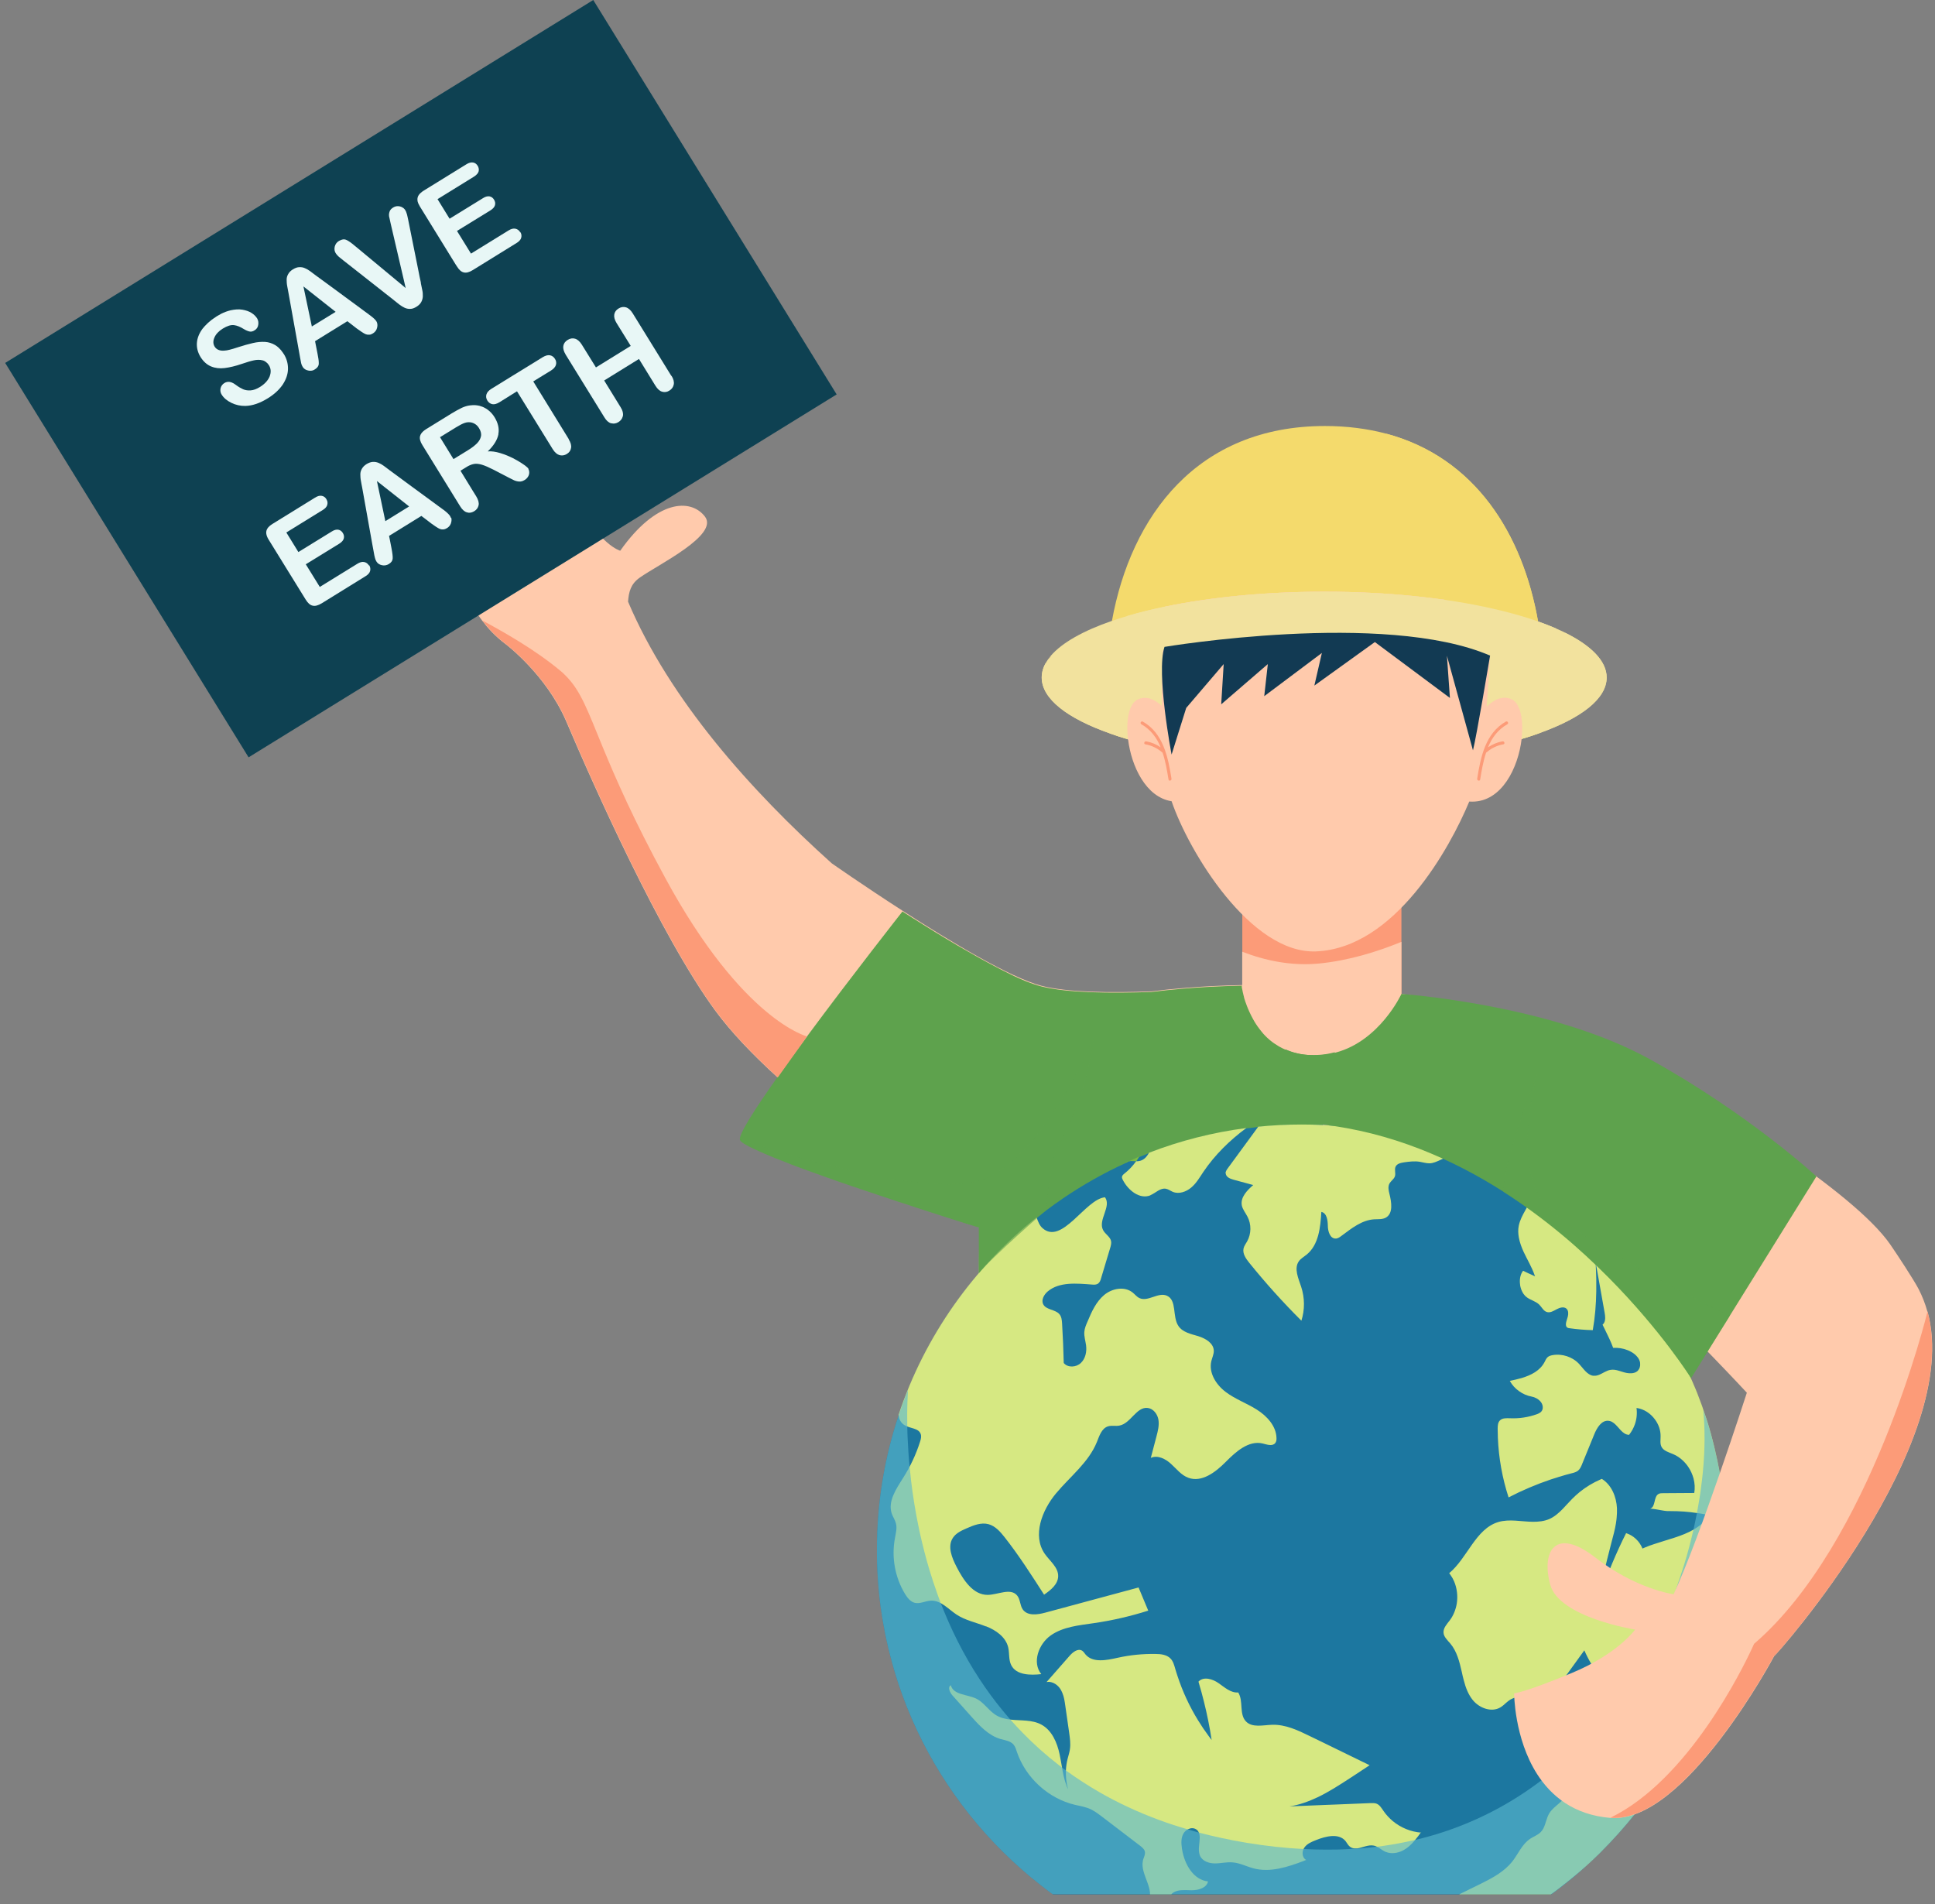 <svg width="188" height="185" viewBox="0 0 188 185" fill="none" xmlns="http://www.w3.org/2000/svg">
<rect x="0" y="0" width="188" height="185" fill="#808080" stroke="none"/>
<g id="m2" clip-path="url(#clip0_1048_297)">
<g id="Group">
<g id="Layer 2">
<g id="Layer 1">
<g id="Group_2">
<g id="Group_3">
<path id="Vector" d="M156.33 124.159C156.24 123.339 156.14 122.539 156.05 121.789C153.85 110.829 157.74 102.399 157.74 102.399C155.72 101.489 151 99.539 144.03 97.979C141.66 97.449 139.02 96.959 136.15 96.569C136.12 96.639 134.04 101.109 129.79 102.259C129.05 102.459 128.24 102.559 127.37 102.519C126.43 102.479 125.62 102.269 124.92 101.969C121.22 100.339 120.68 95.709 120.68 95.709C118.59 95.749 116.69 95.849 114.98 95.999C113.88 96.089 112.85 96.199 111.9 96.319C107.97 96.469 103.68 96.429 101.19 95.779C98.21 95.009 92.37 91.509 87.71 88.499C83.86 86.019 80.81 83.879 80.81 83.879C76.92 80.389 72.96 76.399 69.46 72.069C66.03 67.819 63.05 63.239 61.02 58.459C61.09 57.499 61.28 56.739 62.16 56.119C63.97 54.839 69.87 51.989 68.49 50.189C67.1 48.389 63.77 48.539 60.26 53.509C60.26 53.509 58.25 52.969 56.06 48.669C53.86 44.369 53.5 34.919 51.08 34.729C49.37 34.589 47.64 40.439 52.1 49.189C52.03 49.079 50.9 47.269 49.7 44.839C47.91 41.249 45.92 36.239 44.31 37.319C41.88 38.949 47.75 49.519 47.91 49.819C47.84 49.749 46.67 48.609 45.31 46.929C43.07 44.159 40.82 39.549 39.82 40.799C37.63 43.529 44.96 51.729 45.29 52.099C45.17 52.009 44.18 51.289 42.95 50.199C40.8 48.299 38.18 44.779 37.4 46.179C37.25 46.449 37.32 46.939 37.55 47.559C37.85 48.379 38.41 49.429 39.09 50.519C39.09 50.519 39.09 50.529 39.09 50.539C39.42 51.069 39.77 51.599 40.14 52.119C40.44 52.539 40.74 52.949 41.03 53.339C41.78 54.329 42.51 55.179 43.06 55.689C45.13 57.619 45.86 58.989 46.84 60.289C47.42 61.059 48.09 61.809 49.18 62.629C49.18 62.629 50.14 63.359 51.35 64.649C52.56 65.939 54.01 67.789 54.98 70.019C57.64 76.269 64.13 90.869 69.48 98.179C71.02 100.279 73.14 102.489 75.51 104.649C75.51 104.649 75.53 104.669 75.54 104.679C83.78 112.189 94.99 119.159 95.13 119.249C95.13 119.249 95.13 119.309 95.13 119.429C95.13 119.449 95.13 119.469 95.13 119.499C95.13 119.509 95.13 119.519 95.13 119.529C95.13 119.569 95.13 119.609 95.13 119.649C95.13 119.659 95.13 119.669 95.13 119.679C95.13 119.849 95.13 120.069 95.13 120.339C95.13 120.369 95.13 120.409 95.13 120.449C95.13 120.509 95.13 120.559 95.13 120.619C95.13 120.719 95.13 120.819 95.13 120.929C95.04 129.589 94.8 169.049 98.36 175.089C102 177.339 107.8 178.779 114.38 179.539C119.91 180.179 125.99 180.339 131.78 180.099C132.22 180.079 132.66 180.059 133.1 180.039C144.03 179.469 153.7 177.459 156.43 174.559C160.85 169.859 158.21 140.609 156.33 124.159Z" fill="#FFCAAC"/>
<path id="Vector_2" d="M136.16 83.199H120.7V102.909H136.16V83.199Z" fill="#FC9B78"/>
<path id="Vector_3" d="M136.16 91.508V100.538C135.07 101.628 134.22 102.388 134.22 102.388L131.77 102.898L126.44 104.008L124.44 102.898L121.01 100.988L120.69 100.718V92.468C122.93 93.338 125.47 93.868 128.12 93.618C131.03 93.338 133.82 92.468 136.16 91.508Z" fill="#FFCAAC"/>
<path id="Vector_4" d="M149.98 66.791C149.98 68.311 149.84 69.791 149.58 71.231C149.03 71.431 148.45 71.621 147.84 71.801C142.89 73.271 136.12 74.171 128.66 74.171C121.2 74.171 114.53 73.281 109.6 71.831C108.99 71.651 108.42 71.471 107.87 71.271C107.6 69.821 107.46 68.321 107.46 66.791C107.46 64.621 107.64 62.441 108.03 60.341C109.88 50.121 116.33 41.391 128.72 41.391C130.88 41.391 132.86 41.651 134.67 42.131C143.35 44.451 147.95 51.911 149.44 60.381C149.62 61.391 149.75 62.411 149.84 63.451C149.94 64.561 149.98 65.671 149.98 66.791Z" fill="#F4DA6C"/>
<path id="Vector_5" d="M156.1 65.828C156.1 67.888 153.65 69.768 149.57 71.228C149.02 71.428 148.44 71.618 147.83 71.798C142.88 73.268 136.11 74.168 128.65 74.168C121.19 74.168 114.52 73.278 109.59 71.828C108.98 71.648 108.41 71.468 107.86 71.268C103.71 69.808 101.21 67.908 101.21 65.828C101.21 65.328 101.35 64.838 101.63 64.368C101.68 64.278 101.74 64.188 101.8 64.098C101.89 63.968 101.98 63.848 102.09 63.718C103.18 62.448 105.24 61.288 108.02 60.328C108.5 60.158 109.01 59.998 109.53 59.848C110.66 59.508 111.89 59.208 113.2 58.938C117.6 58.028 122.92 57.488 128.66 57.488C134.76 57.488 140.4 58.088 144.95 59.118C146.59 59.488 148.1 59.908 149.43 60.378C150.05 60.598 150.63 60.828 151.17 61.058C151.47 61.188 151.76 61.318 152.04 61.458C154.61 62.728 156.1 64.228 156.1 65.818V65.828Z" fill="#F2E29E"/>
<g id="Vector_6" style="mix-blend-mode:multiply" opacity="0.58">
<path d="M102.1 63.719C102.09 63.789 102 63.909 101.81 64.099C101.9 63.979 101.99 63.849 102.1 63.719Z" fill="#7F5352"/>
</g>
<g id="Vector_7" style="mix-blend-mode:multiply">
<path d="M156.1 65.829C156.1 67.889 153.65 69.769 149.57 71.229C149.02 71.429 148.44 71.619 147.83 71.799C142.88 73.269 136.11 74.169 128.65 74.169C121.19 74.169 114.52 73.279 109.59 71.829C108.98 71.649 108.41 71.469 107.86 71.269C103.71 69.809 101.21 67.909 101.21 65.829C101.21 65.329 101.35 64.839 101.63 64.369C100.87 66.519 108.67 74.859 132.66 71.289C157.82 67.539 152.04 61.469 152.04 61.469C154.61 62.739 156.1 64.239 156.1 65.829Z" fill="#F2E29E"/>
</g>
<path id="Vector_8" d="M147.84 71.788C147.51 74.598 145.91 77.888 143.04 77.888C142.94 77.888 142.84 77.888 142.75 77.878C140.9 82.328 135.55 92.128 127.86 92.438C121.51 92.688 115.49 82.738 113.83 77.848C111.33 77.458 109.92 74.448 109.6 71.828C109.37 69.988 109.69 68.348 110.54 67.958C111.38 67.568 112.19 67.958 112.88 68.578C112.86 66.788 112.9 64.948 112.96 63.208C113.02 61.658 113.1 60.198 113.2 58.938C117.6 58.028 122.92 57.488 128.66 57.488C134.76 57.488 140.4 58.088 144.95 59.118C144.91 60.448 144.85 62.038 144.76 63.708C144.68 65.328 144.57 67.028 144.44 68.658C145.15 67.978 146 67.538 146.88 67.948C147.73 68.338 148.04 69.958 147.83 71.788H147.84Z" fill="#FFCAAC"/>
<path id="Vector_9" d="M146.31 70.109C144.32 71.228 143.85 73.579 143.52 75.659C143.49 75.849 143.78 75.928 143.81 75.739C143.95 74.879 144.1 73.969 144.39 73.118C144.41 73.118 144.43 73.099 144.44 73.088C144.91 72.689 145.45 72.428 146.06 72.319C146.25 72.288 146.17 71.999 145.98 72.028C145.47 72.118 145 72.319 144.57 72.609C144.95 71.689 145.53 70.888 146.45 70.368C146.62 70.278 146.47 70.019 146.3 70.109H146.31Z" fill="#FC9B78"/>
<path id="Vector_10" d="M111.03 70.109C113.02 71.228 113.49 73.579 113.82 75.659C113.85 75.849 113.56 75.928 113.53 75.739C113.39 74.879 113.24 73.969 112.95 73.118C112.93 73.118 112.91 73.099 112.9 73.088C112.43 72.689 111.89 72.428 111.28 72.319C111.09 72.288 111.17 71.999 111.36 72.028C111.87 72.118 112.34 72.319 112.77 72.609C112.39 71.689 111.81 70.888 110.89 70.368C110.72 70.278 110.87 70.019 111.04 70.109H111.03Z" fill="#FC9B78"/>
<g id="Vector_11" style="mix-blend-mode:multiply">
<path d="M149.83 63.449C148.09 62.629 146.35 61.819 144.61 60.999C143.13 60.299 141.62 59.599 140.01 59.269C141.53 55.979 141.65 52.079 140.33 48.699C139.72 47.129 138.79 45.689 137.64 44.459C137.07 43.849 135.46 42.939 134.66 42.129C143.34 44.449 147.94 51.909 149.43 60.379C149.61 61.389 149.74 62.409 149.83 63.449Z" fill="#F4DA6C"/>
</g>
<path id="Vector_12" d="M144.77 63.708C131.92 59.398 114.86 62.798 112.97 63.198C112.86 63.218 112.8 63.238 112.8 63.238L109.54 59.848C110.67 59.508 111.9 59.208 113.21 58.938C117.61 58.028 122.93 57.488 128.67 57.488C134.77 57.488 140.41 58.088 144.96 59.118C147.37 59.658 149.47 60.318 151.18 61.058C151.77 63.818 150.62 65.668 144.77 63.708Z" fill="#F2E29E"/>
<path id="Vector_13" d="M133.73 100.69C133.34 100.69 133.1 100.68 133.1 100.68C133.1 100.68 133.34 100.68 133.73 100.69Z" fill="#B53315"/>
<path id="Vector_14" d="M132.03 183.479L124.59 183.859L121.21 184.029H107.73C107.57 183.979 107.4 183.919 107.23 183.859C106.03 183.439 104.5 182.869 102.96 182.209C102.69 182.089 102.43 181.979 102.16 181.859C101.48 181.549 100.8 181.219 100.17 180.879C98.33 179.899 96.79 178.799 96.21 177.709C96.01 177.319 95.84 176.289 95.69 174.769C95.53 173.019 95.4 170.609 95.3 167.769C95.27 166.969 95.25 166.139 95.22 165.269C95.22 165.109 95.22 164.939 95.21 164.779C95.2 164.239 95.18 163.689 95.17 163.119C95.13 161.409 95.1 159.609 95.08 157.759C95.07 156.769 95.06 155.759 95.05 154.749C95.03 152.679 95.02 150.559 95.01 148.449C95.01 148.339 95.01 148.219 95.01 148.109C95.01 146.279 95.01 144.459 95.01 142.659C95.01 142.409 95.01 142.159 95.01 141.909C95.01 140.799 95.01 139.689 95.01 138.609C95.01 138.389 95.01 138.169 95.01 137.949C95.01 135.719 95.03 133.589 95.04 131.609C95.04 131.229 95.04 130.859 95.04 130.489C95.04 130.219 95.04 129.949 95.04 129.689C95.06 127.389 95.08 125.349 95.09 123.709C95.09 123.469 95.09 123.249 95.09 123.019C95.09 122.499 95.09 122.029 95.11 121.609C95.11 121.559 95.11 121.519 95.11 121.469C95.11 121.419 95.11 121.369 95.11 121.319C95.11 121.289 95.11 121.259 95.11 121.229C95.11 121.119 95.11 121.019 95.11 120.929C95.11 120.819 95.11 120.719 95.11 120.619C95.11 120.559 95.11 120.499 95.11 120.449C95.11 120.409 95.11 120.379 95.11 120.339C95.11 120.269 95.11 120.209 95.11 120.149C95.11 120.089 95.11 120.029 95.11 119.979C95.11 119.949 95.11 119.929 95.11 119.899C95.11 119.859 95.11 119.819 95.11 119.789C95.11 119.749 95.11 119.719 95.11 119.689C95.11 119.679 95.11 119.669 95.11 119.659C95.11 119.619 95.11 119.579 95.11 119.539C95.11 119.529 95.11 119.519 95.11 119.509V119.439C95.11 119.319 95.11 119.259 95.11 119.259C95.11 119.259 95.09 119.259 95.07 119.249C95.02 119.239 94.94 119.209 94.82 119.169C94.81 119.169 94.79 119.169 94.77 119.159C94.67 119.129 94.56 119.089 94.42 119.049C94.36 119.029 94.29 119.009 94.22 118.989C94.19 118.979 94.15 118.969 94.11 118.959C94.1 118.959 94.08 118.959 94.07 118.949C94.02 118.929 93.97 118.919 93.91 118.899C93.53 118.779 93.06 118.629 92.53 118.459C92.45 118.439 92.37 118.409 92.29 118.379C92.29 118.379 92.28 118.379 92.27 118.379C91.97 118.279 91.65 118.179 91.31 118.069C90.97 117.959 90.62 117.849 90.26 117.729C89.91 117.619 89.55 117.499 89.18 117.379C88.69 117.219 88.18 117.049 87.66 116.879C87.55 116.849 87.45 116.809 87.34 116.779C86.29 116.429 85.18 116.059 84.08 115.689C83.87 115.619 83.67 115.549 83.46 115.479C83.31 115.429 83.17 115.379 83.02 115.329C83.01 115.329 82.99 115.329 82.98 115.319C82.89 115.289 82.8 115.259 82.71 115.229C82.56 115.179 82.42 115.129 82.28 115.079C82.11 115.019 81.95 114.969 81.78 114.909C81.64 114.859 81.49 114.809 81.35 114.759C80.54 114.479 79.74 114.189 78.97 113.909C78.8 113.849 78.63 113.789 78.46 113.729C78.12 113.609 77.8 113.489 77.48 113.369C77.35 113.319 77.22 113.269 77.09 113.219C77.02 113.189 76.95 113.169 76.88 113.139C76.77 113.099 76.66 113.049 76.55 113.009C76.32 112.919 76.1 112.839 75.89 112.749C75.69 112.669 75.49 112.589 75.3 112.519C74.95 112.379 74.62 112.239 74.32 112.109C74.2 112.059 74.09 112.009 73.98 111.959C73.76 111.859 73.55 111.769 73.36 111.679C73.26 111.629 73.17 111.589 73.09 111.549C73.05 111.529 73 111.509 72.96 111.489C72.92 111.469 72.88 111.449 72.84 111.429C72.8 111.409 72.76 111.389 72.72 111.369C72.61 111.309 72.51 111.249 72.42 111.199C72.39 111.179 72.36 111.159 72.33 111.149C72.3 111.129 72.28 111.119 72.25 111.099C72.2 111.069 72.15 111.029 72.11 110.999C72.09 110.979 72.07 110.969 72.05 110.949C72.05 110.949 72.03 110.939 72.02 110.929C72.01 110.919 71.99 110.909 71.98 110.889C71.97 110.879 71.96 110.859 71.95 110.849C71.94 110.839 71.93 110.819 71.92 110.809C71.92 110.809 71.91 110.789 71.9 110.779C71.9 110.769 71.89 110.759 71.89 110.749C71.73 110.269 73.29 107.829 75.49 104.719C76.36 103.479 77.34 102.139 78.35 100.779L78.37 100.749C82.73 94.849 87.68 88.559 87.68 88.559C87.97 88.749 88.27 88.939 88.57 89.129C89.02 89.419 89.48 89.709 89.94 89.989C90.25 90.179 90.56 90.379 90.87 90.569C91.18 90.759 91.49 90.949 91.81 91.139C91.81 91.139 91.82 91.139 91.83 91.149C91.98 91.239 92.13 91.329 92.28 91.419C92.6 91.609 92.92 91.799 93.24 91.989C93.39 92.079 93.53 92.159 93.68 92.239C94.14 92.509 94.6 92.769 95.06 93.029C95.36 93.199 95.66 93.359 95.96 93.519C96.03 93.559 96.11 93.599 96.18 93.639C96.4 93.759 96.62 93.869 96.83 93.979C96.9 94.019 96.97 94.049 97.04 94.089C97.11 94.129 97.18 94.159 97.25 94.199C97.32 94.239 97.39 94.269 97.46 94.309C97.69 94.419 97.91 94.529 98.13 94.639C98.18 94.659 98.22 94.689 98.27 94.709C98.35 94.749 98.43 94.789 98.51 94.829C98.88 94.999 99.24 95.159 99.58 95.299C99.64 95.319 99.7 95.349 99.75 95.369C99.79 95.379 99.82 95.399 99.86 95.409C99.89 95.409 99.91 95.429 99.94 95.439C100.09 95.499 100.24 95.549 100.38 95.599C100.66 95.699 100.92 95.779 101.17 95.839C103.66 96.479 107.95 96.519 111.88 96.379C112.83 96.259 113.86 96.149 114.96 96.059C116.67 95.909 118.56 95.809 120.65 95.769C120.65 95.769 120.65 95.769 120.65 95.789C120.65 95.789 120.65 95.789 120.65 95.799C120.65 95.809 120.65 95.829 120.65 95.839C120.65 95.859 120.65 95.869 120.65 95.889C120.65 95.909 120.65 95.939 120.66 95.959C120.68 96.069 120.71 96.229 120.75 96.419C120.75 96.439 120.76 96.469 120.77 96.489C120.78 96.549 120.8 96.609 120.81 96.669C120.83 96.729 120.84 96.799 120.86 96.859C120.86 96.859 120.86 96.869 120.86 96.879C120.87 96.919 120.88 96.959 120.89 96.999C120.92 97.089 120.95 97.189 120.98 97.279C120.99 97.319 121 97.359 121.02 97.389C121.03 97.429 121.04 97.459 121.06 97.499C121.09 97.579 121.12 97.659 121.15 97.749C121.16 97.789 121.18 97.829 121.2 97.869C121.22 97.909 121.23 97.959 121.25 97.999C121.27 98.039 121.28 98.079 121.3 98.109C121.32 98.159 121.34 98.199 121.36 98.249C121.38 98.299 121.41 98.349 121.43 98.399C121.53 98.609 121.63 98.819 121.75 99.029C121.79 99.109 121.84 99.179 121.88 99.259C121.98 99.419 122.08 99.589 122.2 99.749C122.23 99.789 122.26 99.829 122.29 99.869C122.32 99.909 122.35 99.949 122.37 99.979C122.43 100.059 122.5 100.139 122.56 100.219C122.59 100.259 122.63 100.299 122.66 100.339C122.69 100.369 122.71 100.399 122.74 100.439C122.79 100.499 122.84 100.549 122.9 100.609C122.9 100.609 122.92 100.629 122.93 100.639C122.98 100.689 123.04 100.749 123.09 100.799C123.12 100.829 123.15 100.859 123.19 100.889C123.25 100.949 123.31 100.999 123.37 101.049C123.4 101.079 123.44 101.109 123.47 101.129C123.51 101.169 123.56 101.199 123.61 101.239C123.66 101.279 123.71 101.319 123.76 101.349C123.8 101.379 123.84 101.409 123.88 101.429C123.88 101.429 123.89 101.429 123.9 101.439C123.94 101.459 123.97 101.489 124.01 101.509C124.01 101.509 124.03 101.519 124.04 101.529C124.09 101.559 124.14 101.589 124.18 101.619C124.22 101.649 124.27 101.669 124.31 101.699C124.35 101.719 124.39 101.739 124.43 101.759C124.47 101.779 124.51 101.799 124.54 101.819C124.58 101.839 124.62 101.859 124.66 101.879C124.72 101.909 124.77 101.929 124.83 101.959C124.92 101.999 125.01 102.039 125.1 102.069C125.17 102.099 125.24 102.119 125.31 102.149C125.44 102.199 125.58 102.239 125.72 102.279C125.84 102.309 125.97 102.339 126.1 102.369C126.1 102.369 126.1 102.369 126.11 102.369C126.17 102.379 126.24 102.399 126.3 102.409C126.37 102.419 126.44 102.429 126.51 102.439C126.58 102.449 126.65 102.459 126.73 102.469C126.8 102.469 126.88 102.489 126.95 102.489C127 102.489 127.05 102.489 127.11 102.499C127.16 102.499 127.22 102.499 127.27 102.499C128.14 102.539 128.95 102.439 129.69 102.239L129.58 102.879L129.51 103.329L128.52 109.249V109.279L127.13 117.589L127.4 121.289L129.9 155.709L130.75 167.409L130.98 170.509L131.13 172.639L131.32 175.199L131.37 175.889L131.64 179.569L131.68 180.079L131.92 183.449L132.03 183.479Z" fill="#5EA24D"/>
<g id="Group_4">
<path id="Vector_15" d="M167.81 150.559C167.81 150.649 167.81 150.729 167.81 150.809C167.81 150.959 167.81 151.109 167.81 151.259V151.299C167.81 151.549 167.8 151.789 167.79 152.039C167.76 152.869 167.71 153.689 167.63 154.499C167.56 155.249 167.47 155.989 167.36 156.719C167.18 157.949 166.94 159.159 166.65 160.359C166.42 161.289 166.17 162.199 165.88 163.099C165.67 163.759 165.44 164.419 165.2 165.059C165.07 165.399 164.94 165.739 164.8 166.079C164.8 166.079 164.76 166.169 164.74 166.219C164.71 166.289 164.68 166.359 164.65 166.429C164.63 166.469 164.61 166.519 164.59 166.559C164.57 166.609 164.55 166.669 164.52 166.719C164.51 166.749 164.49 166.779 164.48 166.809C164.18 167.519 163.86 168.209 163.52 168.899C163.52 168.909 163.51 168.919 163.5 168.929C163.46 169.019 163.41 169.109 163.37 169.199C162.6 170.729 161.73 172.199 160.78 173.609C160.78 173.609 160.77 173.629 160.76 173.639C160.73 173.689 160.69 173.739 160.66 173.789C160.57 173.919 160.49 174.039 160.4 174.169C159.9 174.879 159.38 175.579 158.84 176.259C157.83 177.519 156.75 178.729 155.61 179.869C155.52 179.959 155.43 180.049 155.34 180.139C155.13 180.339 154.92 180.539 154.71 180.739C154.63 180.809 154.55 180.889 154.47 180.959C154.39 181.029 154.31 181.109 154.23 181.179C154.15 181.249 154.07 181.319 153.99 181.399C153.91 181.469 153.83 181.539 153.75 181.619C153.53 181.809 153.31 181.999 153.09 182.189C152.98 182.279 152.87 182.379 152.76 182.469C152.46 182.709 152.16 182.949 151.86 183.189C151.56 183.429 151.25 183.659 150.94 183.889C150.86 183.949 150.78 184.009 150.7 184.059H102.31C102.23 183.999 102.15 183.939 102.07 183.889C101.96 183.809 101.85 183.729 101.75 183.649C101.53 183.479 101.31 183.309 101.09 183.139C100.47 182.659 99.87 182.159 99.28 181.639C94.4 177.349 90.53 171.939 88.09 165.789C87.82 165.109 87.57 164.419 87.33 163.719C87.16 163.199 86.99 162.669 86.84 162.139C86.81 162.029 86.78 161.919 86.75 161.819C86.59 161.249 86.44 160.679 86.3 160.099C86.24 159.839 86.18 159.569 86.12 159.299C85.9 158.279 85.72 157.239 85.57 156.189C85.48 155.559 85.41 154.929 85.36 154.289C85.31 153.709 85.27 153.139 85.24 152.549C85.22 152.079 85.2 151.609 85.2 151.139C85.2 150.949 85.2 150.759 85.2 150.569C85.2 145.989 85.94 141.599 87.32 137.489C87.39 137.259 87.46 137.049 87.54 136.839C87.57 136.739 87.61 136.639 87.64 136.549C87.7 136.379 87.76 136.209 87.83 136.039C87.89 135.879 87.95 135.719 88.01 135.569L88.22 135.049V135.019H88.23C88.31 134.809 88.4 134.609 88.49 134.409C88.58 134.209 88.66 134.009 88.75 133.819C88.75 133.819 88.75 133.809 88.75 133.799C88.8 133.699 88.84 133.599 88.89 133.499C88.94 133.399 88.98 133.299 89.03 133.199C89.22 132.799 89.41 132.399 89.61 132.009C89.66 131.909 89.71 131.819 89.76 131.719C89.81 131.619 89.86 131.529 89.91 131.429C89.96 131.319 90.02 131.219 90.08 131.119C90.13 131.019 90.18 130.929 90.23 130.829C90.28 130.749 90.32 130.659 90.37 130.579C90.46 130.419 90.55 130.259 90.64 130.099C90.72 129.959 90.8 129.829 90.88 129.689C90.88 129.689 90.88 129.679 90.88 129.669C90.97 129.509 91.07 129.359 91.16 129.199C91.19 129.149 91.22 129.099 91.25 129.049C91.35 128.879 91.46 128.709 91.56 128.549C91.65 128.399 91.75 128.259 91.84 128.109C91.87 128.059 91.91 128.009 91.94 127.959C91.99 127.879 92.04 127.799 92.09 127.729C92.15 127.639 92.21 127.539 92.28 127.449C92.4 127.269 92.53 127.089 92.65 126.909C92.65 126.909 92.65 126.899 92.66 126.889C92.76 126.759 92.85 126.619 92.95 126.489C93.12 126.249 93.3 126.019 93.47 125.779C93.57 125.649 93.66 125.529 93.76 125.399C93.86 125.269 93.96 125.139 94.06 125.019C94.13 124.939 94.19 124.859 94.26 124.769C94.39 124.599 94.53 124.439 94.67 124.269C94.81 124.099 94.96 123.919 95.11 123.749C95.11 123.749 95.11 123.749 95.11 123.739C95.12 123.719 95.14 123.709 95.15 123.689C95.23 123.599 95.31 123.499 95.39 123.409C95.53 123.259 95.66 123.099 95.8 122.949C95.91 122.829 96.02 122.709 96.13 122.589C96.27 122.429 96.42 122.279 96.57 122.119C96.59 122.099 96.61 122.069 96.64 122.049C96.79 121.889 96.94 121.739 97.09 121.589L97.26 121.419C97.4 121.279 97.54 121.139 97.69 120.999C97.71 120.979 97.74 120.949 97.76 120.929C97.79 120.909 97.81 120.879 97.84 120.859C98.14 120.569 98.45 120.279 98.76 119.999C98.87 119.899 98.98 119.799 99.09 119.699C99.21 119.589 99.34 119.479 99.46 119.369C99.53 119.309 99.61 119.239 99.68 119.179C99.77 119.099 99.86 119.019 99.96 118.949C100.14 118.799 100.31 118.659 100.49 118.509C100.57 118.439 100.65 118.379 100.73 118.319C101.04 118.069 101.36 117.819 101.68 117.579C102.2 117.189 102.73 116.809 103.27 116.439C105.21 115.119 107.26 113.959 109.41 112.979H109.43C109.43 112.979 109.47 112.949 109.49 112.939L109.64 112.869C109.64 112.869 109.7 112.839 109.73 112.829H109.75C110.04 112.689 110.34 112.559 110.64 112.439C110.97 112.299 111.29 112.169 111.63 112.039C111.82 111.969 112 111.899 112.19 111.829C112.38 111.759 112.57 111.689 112.76 111.629C113.14 111.489 113.52 111.369 113.91 111.239C114.29 111.119 114.68 110.999 115.07 110.889C115.46 110.779 115.85 110.669 116.24 110.569C116.44 110.519 116.63 110.469 116.83 110.419C117.03 110.369 117.23 110.329 117.43 110.279C117.62 110.239 117.82 110.199 118.01 110.159C118.02 110.159 118.04 110.159 118.05 110.159C118.24 110.119 118.44 110.079 118.63 110.039C118.83 109.999 119.03 109.959 119.24 109.929C119.64 109.859 120.05 109.789 120.46 109.729C120.66 109.699 120.87 109.669 121.07 109.639C121.46 109.589 121.85 109.539 122.24 109.499C122.59 109.469 122.94 109.429 123.29 109.409C123.64 109.379 123.99 109.359 124.34 109.339C125.04 109.299 125.75 109.289 126.47 109.289C126.65 109.289 126.83 109.289 127 109.289C127.15 109.289 127.3 109.289 127.45 109.289C127.57 109.289 127.69 109.289 127.8 109.299C127.88 109.299 127.95 109.299 128.03 109.299C128.06 109.299 128.09 109.299 128.12 109.299C128.17 109.299 128.21 109.299 128.26 109.299C128.37 109.299 128.48 109.299 128.59 109.309C128.74 109.309 128.89 109.319 129.03 109.329C129.27 109.339 129.52 109.359 129.76 109.379C129.87 109.379 129.98 109.399 130.09 109.409C130.21 109.409 130.32 109.429 130.44 109.439C130.59 109.449 130.74 109.469 130.89 109.489C131.14 109.519 131.39 109.539 131.63 109.579C131.7 109.579 131.77 109.599 131.84 109.609C132.01 109.629 132.19 109.659 132.36 109.679C132.53 109.699 132.71 109.729 132.88 109.759C133.11 109.799 133.34 109.829 133.57 109.869C133.63 109.869 133.69 109.889 133.74 109.899C134.03 109.949 134.31 109.999 134.6 110.059C134.91 110.119 135.22 110.189 135.53 110.259C135.66 110.289 135.79 110.319 135.91 110.349C135.98 110.359 136.04 110.379 136.11 110.399C136.34 110.449 136.56 110.509 136.78 110.569C136.86 110.589 136.94 110.609 137.02 110.629C137.57 110.779 138.12 110.929 138.66 111.099C138.74 111.119 138.82 111.149 138.9 111.179C139.72 111.439 140.54 111.729 141.34 112.029C142.4 112.439 143.45 112.899 144.47 113.389C145.05 113.669 145.63 113.969 146.2 114.279C146.99 114.709 147.76 115.159 148.51 115.639C148.67 115.739 148.83 115.849 148.99 115.949C149.15 116.049 149.3 116.149 149.46 116.259C149.5 116.289 149.55 116.319 149.59 116.339C149.7 116.409 149.8 116.479 149.91 116.559C150.08 116.679 150.24 116.789 150.41 116.909C150.55 117.009 150.7 117.119 150.84 117.219C150.99 117.329 151.14 117.439 151.29 117.549C151.44 117.659 151.59 117.769 151.73 117.889C151.88 118.009 152.02 118.119 152.17 118.239C152.24 118.289 152.31 118.349 152.37 118.399C152.45 118.459 152.52 118.529 152.6 118.589C152.74 118.709 152.89 118.829 153.03 118.949C153.04 118.949 153.05 118.969 153.06 118.979C153.17 119.069 153.28 119.159 153.39 119.259C153.43 119.299 153.47 119.329 153.52 119.369C153.62 119.459 153.72 119.539 153.82 119.629C154.12 119.889 154.41 120.159 154.7 120.429C154.83 120.559 154.97 120.679 155.1 120.809C155.12 120.829 155.14 120.849 155.16 120.869C155.27 120.979 155.38 121.079 155.49 121.189C155.61 121.309 155.73 121.429 155.85 121.549C155.85 121.559 155.87 121.569 155.88 121.579C155.91 121.609 155.94 121.639 155.97 121.669C156.06 121.759 156.15 121.849 156.23 121.939C156.25 121.959 156.26 121.969 156.28 121.989C156.4 122.109 156.52 122.239 156.63 122.369C157.28 123.069 157.91 123.779 158.5 124.519C158.58 124.619 158.66 124.719 158.74 124.819C158.97 125.109 159.2 125.399 159.42 125.699C159.5 125.799 159.58 125.909 159.65 126.019C159.73 126.129 159.81 126.229 159.89 126.339C160.39 127.029 160.87 127.739 161.33 128.459C161.38 128.539 161.43 128.609 161.47 128.689C161.52 128.759 161.56 128.829 161.6 128.909C161.64 128.979 161.69 129.049 161.73 129.119C161.98 129.529 162.22 129.949 162.46 130.369C162.51 130.459 162.56 130.539 162.6 130.629C162.75 130.889 162.89 131.159 163.03 131.429C163.03 131.439 163.04 131.449 163.05 131.459C163.11 131.579 163.18 131.699 163.24 131.829C163.29 131.919 163.34 132.019 163.38 132.109C163.54 132.439 163.7 132.759 163.86 133.099C163.91 133.209 163.97 133.329 164.02 133.439C164.03 133.469 164.05 133.499 164.06 133.529C164.11 133.639 164.16 133.749 164.21 133.859C164.21 133.879 164.23 133.899 164.24 133.919C164.24 133.919 164.24 133.929 164.24 133.939C164.26 133.989 164.28 134.039 164.31 134.089C164.37 134.229 164.43 134.369 164.49 134.509C164.56 134.669 164.62 134.829 164.69 134.979C164.74 135.099 164.79 135.219 164.84 135.349C164.88 135.449 164.92 135.549 164.95 135.639C165.06 135.919 165.16 136.199 165.27 136.489C165.3 136.579 165.34 136.679 165.37 136.769C165.38 136.809 165.4 136.849 165.41 136.899C165.43 136.969 165.46 137.039 165.48 137.109C165.49 137.149 165.51 137.189 165.52 137.219C165.57 137.359 165.62 137.509 165.67 137.659C165.68 137.689 165.69 137.719 165.7 137.749C165.75 137.909 165.8 138.059 165.85 138.219C165.85 138.239 165.86 138.259 165.87 138.279C165.92 138.439 165.97 138.609 166.02 138.779C166.02 138.799 166.03 138.809 166.03 138.829C166.08 138.989 166.12 139.149 166.17 139.309C166.17 139.339 166.18 139.359 166.19 139.389C166.24 139.559 166.29 139.739 166.33 139.919C166.38 140.109 166.43 140.289 166.47 140.479C166.52 140.659 166.56 140.849 166.6 141.029C166.6 141.029 166.6 141.029 166.6 141.039C166.64 141.199 166.68 141.369 166.71 141.529C166.71 141.559 166.72 141.589 166.73 141.629C166.75 141.729 166.77 141.829 166.8 141.939C166.8 141.979 166.82 142.029 166.83 142.069C166.83 142.079 166.83 142.089 166.83 142.099C166.84 142.149 166.85 142.199 166.86 142.249C166.89 142.409 166.92 142.569 166.96 142.729C166.98 142.829 167 142.929 167.01 143.029C167.17 143.879 167.3 144.739 167.4 145.609C167.47 146.189 167.53 146.769 167.57 147.349C167.65 148.409 167.69 149.469 167.69 150.549L167.81 150.559Z" fill="#1C77A0"/>
<path id="Vector_16" d="M95.79 158.008C96.75 158.378 97.7 159.038 97.95 160.038C98.09 160.618 97.98 161.258 98.25 161.788C98.74 162.758 100.09 162.778 101.17 162.658C100.25 161.528 100.91 159.718 102.1 158.888C103.29 158.058 104.81 157.918 106.25 157.708C108.05 157.448 109.83 157.038 111.56 156.488C111.24 155.738 110.93 154.988 110.62 154.238C107.59 155.058 104.57 155.868 101.54 156.688C100.79 156.888 99.84 157.018 99.38 156.388C99.09 155.988 99.14 155.408 98.83 155.028C98.2 154.248 96.98 154.938 95.98 154.958C94.54 154.978 93.6 153.518 92.94 152.238C92.48 151.348 92.03 150.248 92.58 149.418C92.88 148.958 93.4 148.718 93.9 148.498C94.58 148.198 95.32 147.898 96.04 148.088C96.7 148.268 97.18 148.818 97.6 149.348C99 151.128 100.22 153.038 101.44 154.938C102.08 154.498 102.79 153.938 102.81 153.148C102.83 152.278 101.99 151.668 101.5 150.958C100.29 149.198 101.23 146.738 102.6 145.098C103.97 143.458 105.77 142.088 106.57 140.108C106.81 139.508 107.03 138.788 107.64 138.588C108 138.468 108.39 138.588 108.76 138.508C109.86 138.308 110.42 136.648 111.52 136.798C112.06 136.868 112.46 137.398 112.55 137.938C112.64 138.478 112.5 139.028 112.36 139.558C112.18 140.258 111.99 140.958 111.81 141.648C112.47 141.348 113.24 141.738 113.77 142.228C114.31 142.718 114.77 143.328 115.45 143.578C116.76 144.068 118.11 143.028 119.09 142.038C120.07 141.048 121.31 139.928 122.67 140.248C123.09 140.348 123.61 140.548 123.89 140.218C124.01 140.078 124.03 139.888 124.02 139.708C123.99 138.548 123.09 137.578 122.11 136.958C121.13 136.338 120 135.938 119.08 135.238C118.15 134.538 117.42 133.378 117.69 132.248C117.77 131.908 117.94 131.578 117.93 131.228C117.9 130.488 117.12 130.038 116.41 129.818C115.7 129.608 114.9 129.448 114.49 128.828C113.88 127.918 114.37 126.328 113.37 125.888C112.53 125.518 111.52 126.518 110.7 126.118C110.44 125.998 110.26 125.748 110.04 125.578C109.25 124.948 108.04 125.178 107.27 125.828C106.5 126.478 106.07 127.428 105.68 128.358C105.53 128.698 105.38 129.038 105.35 129.408C105.32 129.848 105.46 130.278 105.52 130.708C105.6 131.318 105.47 131.998 105.01 132.428C104.56 132.858 103.75 132.908 103.35 132.428C103.32 131.148 103.27 129.868 103.19 128.598C103.17 128.278 103.14 127.938 102.94 127.698C102.54 127.208 101.65 127.288 101.36 126.728C101.14 126.308 101.43 125.788 101.79 125.478C102.93 124.518 104.61 124.698 106.11 124.808C106.3 124.828 106.52 124.828 106.68 124.718C106.85 124.598 106.93 124.388 106.98 124.188C107.28 123.198 107.57 122.208 107.87 121.228C107.93 121.018 107.99 120.808 107.95 120.588C107.86 120.148 107.37 119.908 107.17 119.508C106.66 118.528 108.01 117.218 107.36 116.328C105.46 116.488 103.17 121.028 101.28 119.318C100.98 119.048 100.85 118.668 100.71 118.278C94.56 123.188 89.84 129.828 87.3 137.468C87.35 137.888 87.51 138.238 87.88 138.468C88.4 138.798 89.24 138.738 89.45 139.318C89.54 139.558 89.47 139.828 89.39 140.078C89 141.308 88.45 142.478 87.76 143.568C87.08 144.648 86.22 145.888 86.65 147.088C86.77 147.408 86.97 147.698 87.05 148.028C87.17 148.488 87.03 148.978 86.95 149.448C86.6 151.288 86.95 153.258 87.93 154.868C88.16 155.238 88.45 155.618 88.87 155.728C89.39 155.858 89.91 155.538 90.45 155.518C91.41 155.478 92.13 156.338 92.93 156.868C93.79 157.438 94.83 157.638 95.78 158.018L95.79 158.008Z" fill="#D6E882"/>
<path id="Vector_17" d="M138.06 178.019C137.89 178.259 137.72 178.499 137.53 178.719C137.43 178.849 137.32 178.969 137.21 179.089C137.02 179.289 136.83 179.459 136.61 179.609C136.48 179.699 136.35 179.769 136.21 179.839C135.73 180.059 135.17 180.129 134.69 179.949C134.65 179.939 134.6 179.919 134.56 179.899C134.27 179.759 134.03 179.539 133.74 179.409C133.66 179.369 133.57 179.339 133.48 179.319C132.96 179.209 132.39 179.509 131.88 179.589C131.84 179.589 131.79 179.589 131.75 179.589C131.71 179.589 131.68 179.589 131.64 179.589C131.46 179.589 131.3 179.539 131.15 179.419C130.97 179.279 130.87 179.059 130.73 178.879C130.08 178.089 128.82 178.399 127.87 178.779C127.44 178.949 126.99 179.129 126.73 179.509C126.71 179.549 126.68 179.589 126.66 179.629C126.57 179.809 126.54 180.019 126.57 180.209C126.6 180.379 126.67 180.539 126.8 180.639C126.83 180.669 126.87 180.689 126.91 180.709C126.84 180.739 126.76 180.759 126.69 180.799C125.11 181.399 123.42 181.959 121.79 181.529C121.1 181.349 120.46 180.999 119.75 180.949C119.18 180.899 118.61 181.049 118.04 181.049C117.47 181.049 116.83 180.839 116.59 180.309C116.57 180.259 116.55 180.209 116.54 180.159C116.5 180.029 116.49 179.889 116.48 179.749C116.48 179.609 116.48 179.469 116.5 179.329C116.54 178.839 116.64 178.349 116.45 177.999C116.4 177.889 116.32 177.799 116.2 177.729C115.97 177.589 115.69 177.599 115.45 177.719C115.26 177.809 115.08 177.969 114.98 178.149C114.74 178.569 114.76 179.079 114.83 179.559C114.83 179.559 114.83 179.569 114.83 179.579C114.83 179.619 114.84 179.659 114.85 179.699C115.08 181.129 115.95 182.649 117.37 182.799C117.27 183.269 116.81 183.509 116.31 183.609C116.13 183.639 115.94 183.659 115.77 183.659C115.18 183.649 114.52 183.569 114.03 183.859C113.98 183.889 113.93 183.929 113.88 183.969C113.86 183.989 113.83 184.009 113.81 184.039H111.73C111.73 183.979 111.73 183.919 111.73 183.869C111.66 183.189 111.28 182.489 111.1 181.809C111.01 181.469 110.97 181.129 111.04 180.789C111.04 180.749 111.06 180.709 111.07 180.669C111.15 180.409 111.29 180.159 111.23 179.889C111.18 179.659 110.97 179.499 110.79 179.349L110.28 178.959C109.72 178.529 109.15 178.099 108.59 177.669C108.08 177.279 107.58 176.899 107.07 176.509C106.66 176.199 106.25 175.889 105.77 175.699C105.7 175.669 105.63 175.649 105.56 175.629C105.2 175.509 104.82 175.449 104.45 175.359C101.85 174.749 99.64 172.719 98.79 170.189C98.71 169.939 98.63 169.679 98.46 169.489C98.16 169.149 97.67 169.089 97.23 168.969C97.08 168.929 96.93 168.869 96.79 168.809C96.24 168.569 95.76 168.199 95.32 167.779C94.98 167.459 94.67 167.109 94.36 166.769C94.09 166.459 93.81 166.159 93.54 165.849C93.2 165.479 92.87 165.099 92.53 164.719C92.28 164.429 92.05 163.919 92.38 163.739C92.62 164.679 93.96 164.619 94.83 165.029C94.98 165.099 95.12 165.189 95.25 165.289C95.69 165.629 96.05 166.099 96.5 166.449C96.59 166.519 96.68 166.589 96.78 166.649C97.21 166.909 97.69 167.019 98.2 167.079C99.2 167.189 100.29 167.079 101.17 167.559C102.2 168.109 102.71 169.309 102.95 170.449C103.04 170.859 103.1 171.279 103.18 171.699C103.27 172.249 103.38 172.799 103.56 173.319C103.62 173.499 103.69 173.669 103.77 173.849C103.68 173.529 103.62 173.209 103.59 172.889C103.56 172.589 103.55 172.289 103.56 171.999C103.58 171.629 103.63 171.269 103.72 170.909C103.79 170.619 103.89 170.329 103.94 170.029C103.94 170.009 103.94 169.979 103.95 169.949C104.03 169.429 103.95 168.889 103.88 168.369C103.76 167.489 103.63 166.599 103.5 165.719C103.44 165.299 103.38 164.859 103.21 164.469C103.16 164.359 103.11 164.249 103.05 164.149C102.93 163.949 102.76 163.769 102.57 163.639C102.31 163.459 101.99 163.369 101.68 163.429C102.42 162.579 103.17 161.739 103.91 160.889C104.23 160.519 104.74 160.119 105.15 160.389C105.28 160.479 105.36 160.619 105.46 160.739C106.17 161.589 107.51 161.309 108.59 161.069C109.79 160.799 111.03 160.679 112.26 160.699C112.79 160.699 113.37 160.769 113.73 161.149C113.98 161.409 114.08 161.779 114.18 162.129C114.25 162.369 114.32 162.599 114.4 162.829C114.89 164.329 115.56 165.779 116.39 167.129C116.72 167.669 117.07 168.189 117.45 168.699C117.54 168.819 117.63 168.939 117.72 169.059C117.67 168.729 117.62 168.409 117.56 168.079C117.34 166.839 117.06 165.619 116.73 164.399C116.64 164.059 116.54 163.719 116.44 163.389C116.92 162.859 117.81 163.119 118.4 163.539C118.99 163.949 119.58 164.499 120.3 164.439C120.83 165.269 120.37 166.529 121.05 167.249C121.66 167.889 122.71 167.609 123.6 167.579C124.89 167.539 126.1 168.109 127.26 168.679C127.69 168.889 128.11 169.099 128.54 169.299C129.4 169.719 130.26 170.139 131.12 170.559C131.77 170.879 132.42 171.189 133.07 171.509C132.71 171.739 132.36 171.969 132.01 172.209C131.77 172.369 131.52 172.529 131.28 172.689C131.23 172.719 131.19 172.749 131.14 172.779C130.14 173.429 129.11 174.099 128.02 174.619C127.13 175.039 126.22 175.369 125.28 175.509C126.5 175.459 127.72 175.409 128.93 175.359C129.2 175.349 129.47 175.339 129.73 175.329C130.31 175.309 130.88 175.279 131.45 175.259C132.03 175.239 132.6 175.209 133.17 175.189C133.35 175.189 133.53 175.179 133.7 175.229C134.04 175.339 134.23 175.679 134.43 175.969C134.68 176.329 134.98 176.649 135.31 176.929C136.09 177.579 137.07 177.979 138.08 178.059L138.06 178.019Z" fill="#D6E882"/>
<path id="Vector_18" d="M109.66 112.828C109.54 112.848 109.43 112.888 109.33 112.978L109.5 112.898L109.66 112.828Z" fill="#7BBC42"/>
<path id="Vector_19" d="M109.67 112.826L109.68 112.816H109.67V112.826Z" fill="#7BBC42"/>
<path id="Vector_20" d="M110.67 112.397C110.67 112.397 110.68 112.377 110.69 112.367L109.68 112.827C109.9 112.787 110.15 112.827 110.4 112.827C110.5 112.687 110.59 112.547 110.67 112.397Z" fill="#7BBC42"/>
<path id="Vector_21" d="M111.78 116.118C112.29 115.908 112.73 115.398 113.27 115.498C113.51 115.538 113.71 115.698 113.94 115.798C114.54 116.048 115.24 115.798 115.73 115.388C116.22 114.978 116.55 114.408 116.91 113.868C118.03 112.208 119.48 110.788 121.09 109.598C117.8 110.028 114.64 110.838 111.64 111.998C111.41 112.408 111.12 112.738 110.66 112.808C110.57 112.828 110.47 112.828 110.38 112.828C110.07 113.268 109.7 113.658 109.28 113.998C109.16 114.088 109.02 114.198 109.01 114.358C109 114.458 109.05 114.568 109.1 114.658C109.61 115.648 110.73 116.558 111.77 116.138L111.78 116.118Z" fill="#D6E882"/>
<path id="Vector_22" d="M119.09 114.008C119.11 114.358 119.51 114.528 119.84 114.618C120.48 114.788 121.12 114.968 121.76 115.138C121.16 115.658 120.51 116.328 120.65 117.108C120.73 117.508 121.01 117.838 121.2 118.208C121.59 118.948 121.58 119.878 121.17 120.608C121.04 120.838 120.88 121.048 120.82 121.298C120.71 121.808 121.05 122.288 121.37 122.688C122.96 124.658 124.65 126.538 126.44 128.318C126.78 127.258 126.77 126.088 126.42 125.028C126.15 124.208 125.7 123.248 126.19 122.548C126.38 122.278 126.69 122.108 126.95 121.898C128.12 120.948 128.29 119.258 128.38 117.748C128.91 117.858 129 118.558 129.01 119.098C129.01 119.638 129.23 120.348 129.77 120.338C129.98 120.338 130.16 120.208 130.33 120.078C131.3 119.358 132.31 118.538 133.52 118.468C133.89 118.448 134.29 118.488 134.62 118.318C135.38 117.918 135.2 116.808 134.99 115.978C134.91 115.658 134.84 115.298 134.99 115.008C135.13 114.738 135.44 114.568 135.53 114.278C135.62 113.978 135.46 113.638 135.59 113.358C135.72 113.058 136.11 112.978 136.44 112.928C136.94 112.858 137.45 112.798 137.94 112.878C138.25 112.928 138.56 113.028 138.87 113.028C139.24 113.028 139.59 112.858 139.92 112.708C140.4 112.478 140.89 112.258 141.37 112.028C136.75 110.238 131.73 109.258 126.47 109.258C125.04 109.258 123.64 109.328 122.25 109.468C121.26 110.818 120.28 112.168 119.29 113.508C119.18 113.658 119.07 113.818 119.07 114.008H119.09Z" fill="#D6E882"/>
<path id="Vector_23" d="M167.81 150.557C167.81 150.647 167.81 150.727 167.81 150.807C167.81 150.957 167.81 151.107 167.81 151.257V151.297C167.81 151.547 167.8 151.787 167.79 152.037C167.76 152.867 167.71 153.687 167.63 154.497C167.56 155.247 167.47 155.987 167.36 156.717C167.18 157.947 166.94 159.157 166.65 160.357C166.42 161.287 166.17 162.197 165.88 163.097C165.67 163.757 165.44 164.417 165.2 165.057C165.07 165.397 164.94 165.737 164.8 166.077C164.8 166.077 164.76 166.167 164.74 166.217C164.71 166.287 164.68 166.357 164.65 166.427C164.63 166.467 164.61 166.517 164.59 166.557C164.57 166.607 164.55 166.667 164.52 166.717C164.51 166.747 164.49 166.777 164.48 166.807C164.18 167.517 163.86 168.207 163.52 168.897C163.52 168.907 163.51 168.917 163.5 168.937C163.46 169.027 163.41 169.117 163.36 169.207C162.59 170.737 161.72 172.207 160.77 173.617C160.77 173.617 160.76 173.637 160.75 173.647C160.72 173.697 160.68 173.747 160.64 173.797C160.55 173.927 160.47 174.047 160.38 174.177C159.88 174.887 159.36 175.587 158.82 176.267C157.81 177.527 156.73 178.737 155.59 179.877C155.5 179.967 155.41 180.057 155.32 180.147C154.5 180.957 153.64 181.727 152.74 182.457C152.44 182.697 152.14 182.947 151.84 183.177C151.54 183.417 151.23 183.647 150.92 183.877C150.84 183.937 150.76 183.997 150.68 184.047H141.78C141.9 183.987 142.02 183.927 142.13 183.877C142.64 183.627 143.15 183.377 143.66 183.127C144.04 182.937 144.43 182.747 144.81 182.537C145.08 182.387 145.35 182.227 145.6 182.057C146.09 181.727 146.55 181.337 146.92 180.877C147.51 180.127 147.88 179.167 148.68 178.647C149.01 178.427 149.4 178.297 149.68 178.017C149.79 177.907 149.87 177.787 149.94 177.667C150.19 177.197 150.25 176.617 150.54 176.157C150.78 175.777 151.15 175.497 151.49 175.197C151.57 175.127 151.64 175.057 151.72 174.977C151.78 174.917 151.84 174.857 151.89 174.797C152.92 173.697 153.56 172.237 153.69 170.737C153.73 170.297 153.73 169.867 153.69 169.427C153.68 169.287 153.65 169.147 153.63 169.007C153.58 168.757 153.52 168.497 153.48 168.247C153.43 167.997 153.4 167.737 153.41 167.477C153.41 167.397 153.41 167.317 153.43 167.237C153.63 166.017 154.89 165.307 155.64 164.317C155.81 164.087 155.96 163.847 156.06 163.577C155.52 162.997 155.03 162.367 154.62 161.687C154.62 161.667 154.6 161.657 154.59 161.637C154.34 161.217 154.12 160.787 153.93 160.347C153.35 161.147 152.77 161.947 152.2 162.737C151.97 163.057 151.74 163.377 151.51 163.687C151.28 164.007 151.04 164.327 150.72 164.537C150.7 164.547 150.69 164.557 150.67 164.567C149.64 165.197 148.2 164.567 147.08 164.977C146.97 165.017 146.86 165.067 146.75 165.127C146.6 165.217 146.47 165.327 146.34 165.437C146.15 165.607 145.97 165.777 145.76 165.897C144.9 166.397 143.73 165.957 143.1 165.187C142.65 164.637 142.4 163.967 142.22 163.267C142.14 162.987 142.08 162.707 142.02 162.427C141.8 161.457 141.55 160.447 140.91 159.687C140.76 159.517 140.6 159.347 140.47 159.167C140.35 159.007 140.26 158.827 140.25 158.627C140.22 158.167 140.58 157.797 140.86 157.427C141.22 156.947 141.44 156.377 141.54 155.787C141.65 155.057 141.56 154.297 141.27 153.627C141.18 153.427 141.08 153.237 140.95 153.057C140.9 152.987 140.85 152.917 140.8 152.847C142.56 151.397 143.36 148.557 145.55 147.887C146.63 147.557 147.81 147.847 148.94 147.857C149.48 147.857 150.01 147.807 150.51 147.597C151.02 147.377 151.44 147.007 151.83 146.607C152.14 146.287 152.43 145.947 152.74 145.637C152.98 145.397 153.23 145.167 153.5 144.947C154.11 144.457 154.78 144.057 155.49 143.747C155.54 143.727 155.58 143.707 155.63 143.687C156.58 144.277 157.05 145.437 157.1 146.547C157.11 146.847 157.1 147.147 157.07 147.447C157.07 147.517 157.06 147.587 157.05 147.657C157.04 147.777 157.02 147.897 157 148.017C156.9 148.637 156.73 149.247 156.57 149.847C156.42 150.407 156.28 150.977 156.14 151.537C156.1 151.717 156.05 151.897 156.01 152.077C155.85 152.757 155.69 153.437 155.54 154.117C155.38 154.847 155.23 155.567 155.09 156.297C155.29 155.617 155.5 154.947 155.73 154.277C155.77 154.157 155.82 154.037 155.86 153.917C156.05 153.397 156.24 152.877 156.45 152.357C156.51 152.207 156.57 152.057 156.63 151.917C157.05 150.917 157.5 149.927 157.99 148.957C158.08 148.987 158.16 149.017 158.24 149.057C158.34 149.097 158.44 149.157 158.53 149.207C158.83 149.397 159.1 149.647 159.3 149.937C159.41 150.107 159.51 150.277 159.58 150.457C159.66 150.427 159.73 150.387 159.81 150.357C160.11 150.227 160.41 150.117 160.73 150.017C162.03 149.577 163.42 149.267 164.54 148.617C164.73 148.507 164.92 148.377 165.1 148.247C165.18 148.187 165.26 148.127 165.33 148.057C165.54 147.867 165.74 147.667 165.92 147.427C165.97 147.357 166.03 147.277 166.08 147.197C165.96 147.177 165.84 147.157 165.72 147.137C165.71 147.137 165.69 147.137 165.68 147.137C165.41 147.087 165.15 147.037 164.89 147.007C164.02 146.877 163.23 146.817 162.26 146.817C162.2 146.817 162.06 146.817 162 146.817C161.66 146.797 161.28 146.707 160.9 146.647C160.71 146.617 160.51 146.587 160.33 146.577C160.88 146.407 160.64 145.407 161.15 145.147C161.28 145.077 161.43 145.077 161.58 145.077C162.58 145.077 163.58 145.057 164.58 145.057H164.61C164.69 144.587 164.66 144.107 164.54 143.647C164.43 143.247 164.26 142.867 164.03 142.527C163.66 141.977 163.13 141.517 162.52 141.267C162.12 141.097 161.63 140.967 161.43 140.577C161.27 140.267 161.34 139.897 161.34 139.557C161.35 138.957 161.14 138.377 160.78 137.897C160.35 137.317 159.72 136.897 159 136.797C159.07 137.327 159.02 137.877 158.84 138.387C158.71 138.757 158.52 139.097 158.28 139.407C158.12 139.407 157.97 139.357 157.84 139.277C157.33 138.977 157 138.217 156.41 138.067C156.37 138.067 156.34 138.047 156.3 138.047C155.61 137.957 155.15 138.727 154.89 139.367C154.85 139.477 154.8 139.577 154.76 139.687C154.41 140.547 154.06 141.407 153.71 142.257C153.71 142.257 153.71 142.257 153.71 142.267C153.61 142.497 153.51 142.737 153.32 142.887C153.17 143.007 152.99 143.067 152.8 143.117C152.78 143.117 152.75 143.127 152.72 143.137C152.3 143.247 151.89 143.357 151.48 143.487C151.21 143.567 150.95 143.647 150.69 143.737C149.27 144.217 147.9 144.797 146.57 145.487C145.96 143.617 145.61 141.657 145.53 139.697C145.52 139.397 145.51 139.097 145.51 138.807C145.51 138.517 145.53 138.197 145.74 137.997C145.98 137.767 146.37 137.787 146.7 137.797C147.58 137.837 148.47 137.707 149.31 137.407C149.4 137.377 149.49 137.337 149.57 137.287C149.64 137.247 149.7 137.207 149.75 137.147C149.98 136.887 149.91 136.457 149.69 136.197C149.47 135.927 149.13 135.747 148.79 135.687C148.36 135.607 147.95 135.427 147.59 135.167C147.22 134.907 146.91 134.567 146.69 134.167C147.07 134.087 147.46 133.997 147.85 133.887C148.77 133.607 149.62 133.177 150.06 132.347C150.15 132.167 150.23 131.977 150.38 131.847C150.5 131.747 150.67 131.697 150.83 131.667C151.77 131.497 152.78 131.827 153.43 132.527C153.84 132.967 154.2 133.577 154.78 133.667C154.8 133.667 154.83 133.667 154.85 133.667C155.23 133.697 155.56 133.487 155.9 133.307C156.08 133.217 156.27 133.127 156.46 133.097C156.74 133.047 157.02 133.097 157.3 133.187C157.48 133.237 157.65 133.297 157.83 133.347C157.98 133.387 158.13 133.417 158.29 133.427C158.61 133.447 158.93 133.387 159.15 133.157C159.15 133.157 159.15 133.157 159.15 133.147C159.31 132.967 159.38 132.717 159.35 132.467C159.35 132.347 159.31 132.227 159.26 132.117C159.2 131.987 159.12 131.867 159.02 131.767C158.87 131.597 158.68 131.457 158.48 131.347C158.05 131.107 157.57 130.977 157.08 130.957C156.96 130.957 156.85 130.957 156.73 130.957C156.52 130.377 156.23 129.787 155.95 129.217C155.86 129.047 155.78 128.877 155.7 128.707C155.77 128.647 155.82 128.577 155.86 128.507C156 128.227 155.96 127.857 155.9 127.527C155.69 126.347 155.48 125.167 155.27 123.997C155.21 123.647 155.15 123.297 155.08 122.947C155.07 122.867 155.05 122.787 155.04 122.707C155.04 122.777 155.04 122.847 155.04 122.917C155.05 123.147 155.06 123.377 155.07 123.617C155.07 123.827 155.08 124.027 155.09 124.237C155.09 124.647 155.09 125.067 155.09 125.477C155.07 126.737 154.97 127.997 154.75 129.237C153.99 129.217 153.23 129.157 152.47 129.047C152.43 129.047 152.38 129.037 152.35 129.017C152.31 129.017 152.28 128.997 152.25 128.967C152.16 128.897 152.14 128.777 152.14 128.667C152.14 128.567 152.16 128.467 152.19 128.367C152.23 128.207 152.29 128.057 152.33 127.897C152.39 127.637 152.39 127.327 152.19 127.147C151.94 126.927 151.54 127.047 151.24 127.207C150.94 127.367 150.62 127.577 150.29 127.477C149.96 127.377 149.8 127.007 149.55 126.757C149.22 126.437 148.74 126.327 148.37 126.067C148.24 125.977 148.12 125.857 148.03 125.727C147.91 125.547 147.81 125.347 147.75 125.127C147.71 125.007 147.69 124.877 147.68 124.747C147.63 124.337 147.7 123.917 147.89 123.597C147.92 123.557 147.95 123.507 147.98 123.467C148.14 123.547 148.3 123.617 148.46 123.697C148.56 123.747 148.65 123.787 148.75 123.827C148.88 123.887 149.01 123.947 149.14 124.007C149.14 123.977 149.12 123.947 149.11 123.927C148.84 123.127 148.39 122.397 148.03 121.627C147.83 121.187 147.66 120.737 147.57 120.257C147.5 119.867 147.48 119.477 147.56 119.087C147.67 118.547 147.94 118.047 148.21 117.567C148.25 117.487 148.3 117.407 148.34 117.327C148.4 117.207 148.47 117.097 148.53 116.977C148.71 116.637 148.88 116.297 149.05 115.957C149.21 116.057 149.36 116.167 149.52 116.267C149.56 116.297 149.61 116.327 149.65 116.347C149.76 116.417 149.86 116.487 149.97 116.567C150.14 116.687 150.3 116.797 150.47 116.917C150.61 117.017 150.76 117.127 150.9 117.227C151.05 117.337 151.2 117.447 151.35 117.557C151.5 117.667 151.65 117.777 151.79 117.897C151.94 118.017 152.08 118.127 152.23 118.247C152.3 118.297 152.37 118.357 152.43 118.407C152.51 118.467 152.58 118.537 152.66 118.597C152.8 118.717 152.95 118.837 153.09 118.957C153.1 118.957 153.11 118.977 153.12 118.987C153.23 119.077 153.34 119.167 153.45 119.267C153.49 119.307 153.53 119.337 153.58 119.377C153.68 119.467 153.78 119.547 153.88 119.637C154.18 119.897 154.47 120.167 154.76 120.437C154.89 120.567 155.03 120.687 155.16 120.817C155.18 120.837 155.2 120.857 155.22 120.877C155.33 120.987 155.44 121.087 155.55 121.197C155.67 121.317 155.79 121.437 155.91 121.557C155.91 121.567 155.93 121.577 155.94 121.587C155.97 121.617 156 121.647 156.03 121.677C156.12 121.767 156.21 121.857 156.29 121.947C156.31 121.967 156.32 121.977 156.34 121.997C156.46 122.117 156.58 122.247 156.69 122.377C157.34 123.077 157.97 123.787 158.56 124.527C158.64 124.627 158.72 124.727 158.8 124.827C159.03 125.117 159.26 125.407 159.48 125.707C159.56 125.807 159.64 125.917 159.71 126.027C159.79 126.137 159.87 126.237 159.95 126.347C160.45 127.037 160.93 127.747 161.39 128.467C161.44 128.547 161.49 128.617 161.53 128.697C161.58 128.767 161.62 128.837 161.66 128.917C161.7 128.987 161.75 129.057 161.79 129.127C162.04 129.537 162.28 129.957 162.52 130.377C162.57 130.467 162.62 130.547 162.66 130.637C162.81 130.897 162.95 131.167 163.09 131.437C163.09 131.447 163.1 131.457 163.11 131.467C163.17 131.587 163.24 131.707 163.3 131.837C163.35 131.927 163.4 132.027 163.44 132.117C163.6 132.447 163.76 132.767 163.92 133.107C163.97 133.217 164.03 133.337 164.08 133.447C164.09 133.477 164.11 133.507 164.12 133.537C164.17 133.647 164.22 133.757 164.27 133.867C164.27 133.887 164.29 133.907 164.3 133.927C164.3 133.927 164.3 133.937 164.3 133.947C164.32 133.997 164.34 134.047 164.37 134.097C164.43 134.237 164.49 134.377 164.55 134.517C164.62 134.677 164.68 134.837 164.75 134.987C164.8 135.107 164.85 135.227 164.9 135.357C164.94 135.457 164.98 135.557 165.01 135.647C165.12 135.927 165.22 136.207 165.33 136.497C165.36 136.587 165.4 136.687 165.43 136.777C165.44 136.817 165.46 136.867 165.47 136.907C165.49 136.977 165.52 137.037 165.54 137.107C165.55 137.147 165.57 137.187 165.58 137.217C165.63 137.357 165.68 137.507 165.73 137.657C165.74 137.687 165.75 137.717 165.76 137.747C165.81 137.907 165.86 138.057 165.91 138.217C165.91 138.237 165.92 138.257 165.93 138.277C165.98 138.437 166.03 138.607 166.08 138.777C166.08 138.797 166.09 138.807 166.09 138.827C166.14 138.987 166.18 139.147 166.23 139.307C166.23 139.337 166.24 139.357 166.25 139.387C166.3 139.557 166.35 139.737 166.39 139.917C166.44 140.107 166.49 140.287 166.53 140.477C166.58 140.657 166.62 140.847 166.66 141.027C166.66 141.027 166.66 141.027 166.66 141.037C166.7 141.197 166.74 141.367 166.77 141.527C166.77 141.557 166.78 141.587 166.79 141.627C166.81 141.727 166.83 141.827 166.86 141.937C166.86 141.977 166.88 142.027 166.89 142.067C166.89 142.077 166.89 142.087 166.89 142.097C166.9 142.147 166.91 142.197 166.92 142.247C166.95 142.407 166.98 142.567 167.02 142.727C167.04 142.827 167.06 142.927 167.07 143.027C167.23 143.877 167.36 144.737 167.46 145.607C167.53 146.187 167.59 146.767 167.63 147.347C167.71 148.407 167.75 149.467 167.75 150.547L167.81 150.557Z" fill="#D6E882"/>
<g id="Vector_24" style="mix-blend-mode:multiply" opacity="0.63">
<path d="M167.81 150.56C167.81 150.65 167.81 150.73 167.81 150.81C167.81 150.96 167.81 151.11 167.81 151.26V151.3C167.81 151.55 167.8 151.79 167.79 152.04C167.76 152.87 167.71 153.69 167.63 154.5C167.56 155.25 167.47 155.99 167.36 156.72C167.18 157.95 166.94 159.16 166.65 160.36C166.42 161.29 166.17 162.2 165.88 163.1C165.67 163.76 165.44 164.42 165.2 165.06C165.07 165.4 164.94 165.74 164.8 166.08C164.8 166.08 164.76 166.17 164.74 166.22C164.71 166.29 164.68 166.36 164.65 166.43C164.63 166.47 164.61 166.52 164.59 166.56C164.57 166.61 164.55 166.67 164.52 166.72C164.51 166.75 164.49 166.78 164.48 166.81C164.18 167.52 163.86 168.21 163.52 168.9C163.52 168.91 163.51 168.92 163.5 168.93C163.46 169.02 163.41 169.11 163.37 169.2C162.6 170.73 161.73 172.2 160.78 173.61C160.78 173.61 160.77 173.63 160.76 173.64C160.73 173.69 160.69 173.74 160.66 173.79C160.57 173.92 160.49 174.04 160.4 174.17C159.9 174.88 159.38 175.58 158.84 176.26C157.83 177.52 156.75 178.73 155.61 179.87C155.52 179.96 155.43 180.05 155.34 180.14C155.13 180.34 154.92 180.54 154.71 180.74C154.63 180.81 154.55 180.89 154.47 180.96C154.39 181.03 154.31 181.11 154.23 181.18C154.15 181.25 154.07 181.32 153.99 181.4C153.91 181.47 153.83 181.54 153.75 181.62C153.53 181.81 153.31 182 153.09 182.19C152.98 182.28 152.87 182.38 152.76 182.47C152.46 182.71 152.16 182.95 151.86 183.19C151.56 183.43 151.25 183.66 150.94 183.89C150.86 183.95 150.78 184.01 150.7 184.06H102.31C102.23 184 102.15 183.94 102.07 183.89C101.96 183.81 101.85 183.73 101.75 183.65C101.53 183.48 101.31 183.31 101.09 183.14C100.47 182.66 99.87 182.16 99.28 181.64C94.4 177.35 90.53 171.94 88.09 165.79C87.82 165.11 87.57 164.42 87.33 163.72C87.16 163.2 86.99 162.67 86.84 162.14C86.81 162.03 86.78 161.92 86.75 161.82C86.59 161.25 86.44 160.68 86.3 160.1C86.24 159.84 86.18 159.57 86.12 159.3C85.9 158.28 85.72 157.24 85.57 156.19C85.48 155.56 85.41 154.93 85.36 154.29C85.31 153.71 85.27 153.14 85.24 152.55C85.22 152.08 85.2 151.61 85.2 151.14C85.2 150.95 85.2 150.76 85.2 150.57C85.2 145.99 85.94 141.6 87.32 137.49C87.39 137.26 87.46 137.05 87.54 136.84C87.57 136.74 87.61 136.64 87.64 136.55C87.7 136.38 87.76 136.21 87.83 136.04C87.89 135.88 87.95 135.72 88.01 135.57L88.22 135.05V135.02C88.22 135.02 88.19 135.49 88.16 136.32C88.14 136.91 88.13 137.69 88.15 138.61C88.15 139 88.17 139.41 88.19 139.85C88.23 140.67 88.28 141.58 88.38 142.55C88.42 142.95 88.46 143.36 88.51 143.79C88.68 145.25 88.93 146.84 89.28 148.51C89.32 148.69 89.36 148.88 89.4 149.06C89.65 150.17 89.94 151.32 90.29 152.49C90.54 153.31 90.81 154.14 91.11 154.97C91.21 155.24 91.31 155.51 91.41 155.78C92.37 158.25 93.59 160.74 95.17 163.14C95.52 163.68 95.9 164.22 96.29 164.75C96.61 165.19 96.95 165.62 97.29 166.04C97.57 166.39 97.86 166.73 98.16 167.07C98.55 167.51 98.95 167.94 99.37 168.37C100.43 169.46 101.6 170.51 102.88 171.5C102.97 171.57 103.05 171.63 103.14 171.7C103.27 171.8 103.4 171.89 103.52 171.99C103.57 172.03 103.63 172.07 103.68 172.1C104.66 172.81 105.71 173.49 106.82 174.13C108.59 175.15 110.53 176.06 112.65 176.84C113.54 177.17 114.47 177.47 115.43 177.75C115.76 177.85 116.1 177.94 116.43 178.04C117.91 178.43 119.46 178.77 121.09 179.04C123.01 179.36 124.86 179.56 126.64 179.65C127.39 179.69 128.12 179.71 128.85 179.71C129.25 179.71 129.64 179.71 130.03 179.7C130.57 179.68 131.1 179.66 131.62 179.62C131.66 179.62 131.7 179.62 131.73 179.62C131.77 179.62 131.82 179.62 131.86 179.62C132.49 179.57 133.11 179.51 133.72 179.44C134.72 179.31 135.7 179.15 136.65 178.95C136.94 178.89 137.23 178.83 137.52 178.76C138.46 178.54 139.38 178.28 140.26 177.99C143.83 176.81 146.97 175.1 149.72 173.01C151.15 171.92 152.48 170.73 153.7 169.46C153.98 169.17 154.25 168.88 154.51 168.58C154.67 168.41 154.82 168.23 154.97 168.06C155.56 167.37 156.13 166.67 156.67 165.95C157.43 164.94 158.13 163.91 158.78 162.85C158.95 162.57 159.12 162.29 159.28 162.01C159.39 161.83 159.49 161.65 159.59 161.48C159.73 161.23 159.87 160.99 160 160.74C160.14 160.47 160.29 160.21 160.42 159.94C160.6 159.59 160.78 159.23 160.95 158.87C161.37 158.01 161.75 157.15 162.11 156.28C162.39 155.6 162.65 154.92 162.89 154.24C162.94 154.1 162.99 153.97 163.03 153.83C163.09 153.66 163.15 153.48 163.21 153.31C163.36 152.87 163.5 152.43 163.64 151.98C163.98 150.87 164.27 149.77 164.52 148.68C164.64 148.13 164.76 147.59 164.86 147.06C164.98 146.41 165.09 145.77 165.19 145.13C165.46 143.28 165.6 141.52 165.61 139.9C165.61 138.86 165.58 137.89 165.48 136.98C165.5 137.04 165.53 137.11 165.55 137.18C165.56 137.22 165.58 137.26 165.59 137.29C165.64 137.43 165.69 137.58 165.74 137.73C165.75 137.76 165.76 137.79 165.77 137.82C165.82 137.98 165.87 138.13 165.92 138.29C165.92 138.31 165.93 138.33 165.94 138.35C165.99 138.51 166.04 138.68 166.09 138.85C166.09 138.87 166.1 138.88 166.1 138.9C166.15 139.06 166.19 139.22 166.24 139.38C166.24 139.41 166.25 139.43 166.26 139.46C166.31 139.63 166.36 139.81 166.4 139.99C166.45 140.18 166.5 140.36 166.54 140.55C166.59 140.73 166.63 140.92 166.67 141.1C166.67 141.1 166.67 141.1 166.67 141.11C166.71 141.27 166.75 141.44 166.78 141.6C166.78 141.63 166.79 141.66 166.8 141.7C166.82 141.8 166.84 141.9 166.87 142.01C166.87 142.05 166.89 142.1 166.9 142.14C166.9 142.15 166.9 142.16 166.9 142.17C166.91 142.22 166.92 142.27 166.93 142.32C166.96 142.48 166.99 142.64 167.03 142.8C167.05 142.9 167.07 143 167.08 143.1C167.24 143.95 167.37 144.81 167.47 145.68C167.54 146.26 167.6 146.84 167.64 147.42C167.72 148.48 167.76 149.54 167.76 150.62L167.81 150.56Z" fill="#5BB8CE"/>
</g>
</g>
<path id="Vector_25" d="M187.26 127.428C187.05 126.668 186.77 125.948 186.41 125.248C185.9 124.278 184.3 121.848 183.65 120.908C180.1 115.778 166.69 107.478 157.75 102.398C155.43 107.748 154.06 113.908 156.06 121.788C156.29 122.008 158.85 124.338 159.08 124.558C164.49 129.668 169.62 135.208 169.72 135.318C169.72 135.318 165.15 149.478 162.6 154.898C162.6 154.898 158.96 154.408 155.01 151.338C151.06 148.258 149.74 150.788 150.62 153.978C151.5 157.168 158.86 158.328 158.86 158.328C158.86 158.328 157.21 160.678 152.71 162.548C148.21 164.418 147.11 164.528 147.11 164.528C147.11 164.528 147.11 168.878 149.34 172.368C150.71 174.508 152.91 176.338 156.47 176.628C163.7 177.228 172.38 160.898 172.38 160.898C172.51 160.918 190.79 140.278 187.28 127.438L187.26 127.428Z" fill="#FFCAAC"/>
<path id="Vector_26" d="M176.48 114.3L168.05 127.86L164.3 133.89C164.3 133.89 161.47 129.35 156.33 124.16C153.56 121.36 150.11 118.36 146.06 115.78C141.04 112.58 135.11 110.01 128.42 109.25C106.34 106.74 109.67 105.48 109.67 105.48L122.98 102.91L124.93 101.97C125.63 102.28 126.44 102.48 127.38 102.52C128.25 102.56 129.06 102.46 129.8 102.26C134.05 101.11 136.13 96.64 136.16 96.57C136.16 96.57 150.64 97.58 160.27 102.9C169.91 108.22 176.48 114.3 176.48 114.3Z" fill="#5EA24D"/>
<g id="Vector_27" style="mix-blend-mode:multiply" opacity="0.63">
<path d="M168.05 127.869L164.3 133.899C164.3 133.899 161.47 129.359 156.33 124.169C153.56 121.369 150.11 118.369 146.06 115.789C146.23 112.069 149.3 104.519 149.35 104.379C149.3 104.549 146.78 113.389 150.22 117.129C153.69 120.909 168.05 127.879 168.05 127.879V127.869Z" fill="#5EA24D"/>
</g>
<path id="Vector_28" d="M144.77 63.711C144.77 63.711 143.46 71.551 143.11 72.901L140.58 63.711L140.87 67.811L133.58 62.381L127.7 66.611L128.43 63.441L122.83 67.641L123.18 64.521L118.65 68.431L118.89 64.521L115.25 68.781L113.83 73.311C113.83 73.311 112.31 65.381 113.14 62.851C113.14 62.851 134.51 59.271 144.78 63.701L144.77 63.711Z" fill="#123A53"/>
<path id="Vector_29" d="M172.36 160.887C172.36 160.887 163.68 177.217 156.45 176.617C164.04 172.947 169.33 162.088 170.27 160.048C170.37 159.828 170.42 159.717 170.42 159.717C181.8 149.927 187.23 127.588 187.27 127.438C190.77 140.278 172.5 160.917 172.37 160.897L172.36 160.887Z" fill="#FC9B78"/>
<path id="Vector_30" d="M78.42 100.689L75.57 104.679C75.57 104.679 75.55 104.659 75.54 104.649C73.17 102.489 71.05 100.279 69.51 98.179C64.16 90.869 57.67 76.269 55.01 70.019C54.04 67.779 52.59 65.939 51.38 64.649C50.17 63.359 49.21 62.629 49.21 62.629C48.12 61.809 47.46 61.059 46.87 60.289C48.97 61.419 52.01 63.139 54.44 65.169C54.62 65.319 54.79 65.469 54.94 65.629C56.44 67.119 57.09 69.029 58.6 72.689C59.8 75.589 61.53 79.589 64.66 85.349C72.16 99.159 78.41 100.699 78.41 100.699L78.42 100.689Z" fill="#FC9B78"/>
<g id="Vector_31" style="mix-blend-mode:multiply" opacity="0.63">
<path d="M106.31 100.688C106.23 100.877 101.62 111.927 95.88 114.457C90.09 117.007 71.94 110.688 71.94 110.688C72.4 112.077 92.18 118.327 94.86 119.167C94.95 119.127 95.03 119.088 95.11 119.048V123.707C96.44 122.067 101.68 117.537 101.68 117.537C101.69 115.497 102.48 111.978 102.48 111.978C105.64 106.658 106.29 100.828 106.3 100.688H106.31Z" fill="#5EA24D"/>
</g>
</g>
<g id="Group_5">
<path id="Vector_32" d="M57.639 0.001L0.503 35.262L24.152 73.582L81.288 38.322L57.639 0.001Z" fill="#0E4152"/>
<g id="Group_6">
<g id="Group_7">
<path id="Vector_33" d="M27.56 34.39C27.56 34.39 27.52 34.33 27.5 34.29C27.37 34.09 27.23 33.93 27.08 33.79C26.97 33.69 26.86 33.6 26.74 33.53C26.43 33.35 26.1 33.24 25.75 33.22C25.39 33.2 25 33.23 24.57 33.33C24.14 33.43 23.68 33.56 23.18 33.72C22.78 33.85 22.49 33.94 22.31 33.98C22.13 34.03 21.94 34.06 21.75 34.07C21.55 34.08 21.38 34.06 21.22 33.99C21.07 33.93 20.94 33.82 20.85 33.67C20.7 33.42 20.69 33.13 20.83 32.8C20.97 32.47 21.24 32.18 21.64 31.93C22.08 31.66 22.44 31.55 22.74 31.59C23.04 31.63 23.35 31.76 23.67 31.96C23.9 32.1 24.1 32.18 24.25 32.21C24.4 32.24 24.56 32.21 24.74 32.09C24.94 31.97 25.06 31.79 25.09 31.56C25.13 31.33 25.09 31.12 24.98 30.93C24.85 30.73 24.67 30.55 24.43 30.4C24.19 30.25 23.9 30.15 23.55 30.09C23.2 30.03 22.82 30.06 22.4 30.15C22.11 30.22 21.8 30.33 21.48 30.49C21.48 30.49 21.45 30.51 21.43 30.52C21.31 30.58 21.19 30.65 21.06 30.73C20.89 30.84 20.73 30.95 20.58 31.06C20.32 31.26 20.09 31.47 19.89 31.69C19.81 31.78 19.74 31.87 19.67 31.95C19.34 32.4 19.16 32.86 19.13 33.33C19.1 33.8 19.22 34.25 19.48 34.68C19.76 35.13 20.1 35.43 20.5 35.6C20.91 35.77 21.35 35.82 21.83 35.76C22.31 35.7 22.87 35.57 23.51 35.35C23.98 35.19 24.37 35.07 24.67 35.01C24.81 34.98 24.95 34.96 25.09 34.96C25.23 34.96 25.37 34.97 25.51 35.01C25.64 35.04 25.75 35.1 25.85 35.18C25.96 35.26 26.05 35.36 26.13 35.49C26.33 35.81 26.35 36.17 26.2 36.57C26.04 36.96 25.73 37.3 25.27 37.59C24.93 37.8 24.63 37.91 24.35 37.93C24.08 37.95 23.83 37.91 23.62 37.82C23.4 37.72 23.17 37.59 22.92 37.4C22.78 37.29 22.64 37.21 22.51 37.16C22.45 37.14 22.39 37.12 22.33 37.11C22.15 37.08 21.98 37.11 21.81 37.21C21.61 37.33 21.48 37.51 21.43 37.72C21.42 37.77 21.41 37.83 21.41 37.88C21.41 38.04 21.44 38.19 21.53 38.33C21.73 38.66 22.05 38.93 22.48 39.14C22.91 39.35 23.37 39.45 23.85 39.44C24.52 39.42 25.24 39.18 26 38.71C26.64 38.32 27.12 37.87 27.46 37.38C27.79 36.88 27.97 36.37 27.98 35.85C27.99 35.33 27.85 34.83 27.56 34.37V34.39Z" fill="#E8F7F6"/>
<path id="Vector_34" d="M36.57 31.219C36.49 31.089 36.32 30.919 36.06 30.719C35.99 30.659 35.91 30.599 35.82 30.539L35.36 30.199L34.71 29.719L31.87 27.629L30.72 26.789C30.47 26.599 30.27 26.449 30.12 26.339C29.97 26.229 29.8 26.129 29.63 26.059C29.46 25.979 29.28 25.949 29.08 25.959C28.88 25.959 28.68 26.039 28.46 26.169C28.25 26.299 28.09 26.459 28 26.629C27.9 26.799 27.85 26.979 27.85 27.169C27.85 27.359 27.86 27.579 27.91 27.829C27.96 28.079 28 28.299 28.03 28.469L28.81 32.809L28.94 33.529L29.15 34.709C29.19 34.959 29.23 35.149 29.26 35.289C29.29 35.419 29.34 35.539 29.41 35.649C29.52 35.829 29.7 35.949 29.94 35.999C30.03 36.019 30.12 36.029 30.2 36.019C30.34 36.019 30.47 35.969 30.59 35.889C30.82 35.749 30.95 35.579 30.97 35.379C30.97 35.329 30.97 35.279 30.97 35.219C30.97 35.019 30.92 34.729 30.85 34.369L30.61 33.149L33.75 31.209L34.37 31.689L34.6 31.869L34.71 31.949C34.83 32.039 34.98 32.139 35.14 32.249C35.31 32.359 35.44 32.439 35.55 32.479C35.66 32.519 35.77 32.529 35.88 32.519C36 32.519 36.11 32.469 36.24 32.389C36.45 32.259 36.59 32.069 36.64 31.829C36.7 31.589 36.67 31.379 36.56 31.199L36.57 31.219ZM30.3 31.729L29.48 27.829L32.61 30.299L30.3 31.719V31.729Z" fill="#E8F7F6"/>
<path id="Vector_35" d="M41.03 28.201C40.99 27.981 40.94 27.761 40.89 27.521V27.451L40.77 26.901L40.66 26.341L39.65 21.311C39.63 21.201 39.6 21.091 39.58 20.991C39.56 20.881 39.53 20.781 39.49 20.681C39.47 20.601 39.44 20.531 39.4 20.471C39.39 20.451 39.38 20.431 39.37 20.411C39.36 20.391 39.35 20.371 39.33 20.351C39.26 20.261 39.18 20.191 39.06 20.131C38.93 20.061 38.78 20.031 38.63 20.031C38.48 20.031 38.33 20.081 38.2 20.161C38.02 20.271 37.9 20.401 37.85 20.561C37.8 20.711 37.78 20.851 37.8 20.991C37.8 21.031 37.81 21.081 37.83 21.141C37.86 21.281 37.9 21.461 37.95 21.691L39.24 27.231L39.38 27.841L39.41 27.991L39.3 27.891L38.81 27.481L34.63 24.011L34.47 23.881C34.13 23.591 33.86 23.401 33.65 23.311C33.44 23.211 33.2 23.251 32.93 23.411C32.71 23.541 32.58 23.731 32.52 23.971C32.47 24.211 32.5 24.411 32.61 24.591C32.65 24.661 32.72 24.741 32.8 24.831C32.89 24.921 32.97 25.001 33.06 25.061C33.15 25.131 33.24 25.201 33.32 25.271L37.25 28.361L37.35 28.441L37.81 28.801L38.23 29.131L38.25 29.151C38.44 29.301 38.62 29.441 38.79 29.581C38.96 29.711 39.14 29.821 39.31 29.901C39.48 29.981 39.67 30.021 39.86 30.011C40.06 30.011 40.26 29.931 40.47 29.801C40.68 29.671 40.83 29.521 40.93 29.341C41.02 29.171 41.07 28.991 41.08 28.801C41.08 28.611 41.08 28.411 41.03 28.201Z" fill="#E8F7F6"/>
<path id="Vector_36" d="M50.54 22.559C50.42 22.369 50.27 22.259 50.07 22.22C49.88 22.18 49.65 22.239 49.41 22.39L45.76 24.64L44.4 22.439L47.65 20.439C47.89 20.29 48.04 20.119 48.09 19.939C48.14 19.759 48.11 19.579 48 19.399C47.89 19.22 47.75 19.119 47.56 19.079C47.38 19.049 47.16 19.099 46.93 19.25L43.68 21.25L42.51 19.349L46.04 17.169C46.19 17.079 46.31 16.97 46.39 16.869C46.44 16.799 46.47 16.739 46.5 16.66C46.53 16.559 46.53 16.459 46.51 16.369C46.5 16.279 46.46 16.2 46.41 16.11C46.3 15.93 46.15 15.819 45.96 15.79C45.77 15.759 45.55 15.809 45.3 15.97L41.17 18.52C40.95 18.66 40.79 18.799 40.68 18.959C40.58 19.11 40.54 19.279 40.56 19.459C40.56 19.529 40.58 19.599 40.61 19.68C40.63 19.75 40.66 19.809 40.7 19.88C40.73 19.939 40.76 20 40.8 20.07L44.26 25.68L44.39 25.88C44.6 26.22 44.82 26.419 45.07 26.47C45.31 26.529 45.6 26.45 45.94 26.239L50.19 23.61C50.34 23.52 50.45 23.419 50.53 23.32C50.58 23.25 50.62 23.18 50.64 23.099C50.69 22.91 50.67 22.72 50.55 22.54L50.54 22.559Z" fill="#E8F7F6"/>
</g>
<g id="Group_8">
<path id="Vector_37" d="M35.85 54.946C35.73 54.756 35.58 54.646 35.38 54.606C35.18 54.566 34.96 54.626 34.72 54.776L31.07 57.026L29.71 54.826L32.96 52.826C33.2 52.676 33.35 52.506 33.4 52.326C33.45 52.146 33.42 51.966 33.31 51.786C33.2 51.606 33.06 51.506 32.87 51.466C32.69 51.436 32.47 51.486 32.24 51.636L28.99 53.636L27.82 51.736L31.35 49.556C31.6 49.406 31.75 49.236 31.8 49.046C31.8 49.046 31.8 49.036 31.8 49.026C31.82 48.966 31.82 48.906 31.82 48.846C31.82 48.726 31.78 48.616 31.71 48.496C31.6 48.316 31.45 48.206 31.26 48.176C31.07 48.136 30.85 48.196 30.6 48.356L26.47 50.906C26.25 51.046 26.09 51.186 25.99 51.336C25.89 51.486 25.85 51.656 25.87 51.836C25.89 52.016 25.97 52.226 26.11 52.446L29.7 58.256C29.91 58.596 30.13 58.796 30.38 58.846C30.62 58.906 30.91 58.826 31.26 58.616L35.51 55.986C35.76 55.836 35.91 55.666 35.96 55.476C36.01 55.286 35.98 55.096 35.87 54.916L35.85 54.946Z" fill="#E8F7F6"/>
<path id="Vector_38" d="M43.8 50.306C43.78 50.246 43.76 50.187 43.72 50.127C43.65 50.017 43.53 49.897 43.36 49.746C43.36 49.746 43.29 49.687 43.25 49.657C43.17 49.587 43.07 49.517 42.97 49.447L42.6 49.176L40.01 47.276L38.14 45.897L37.88 45.706C37.63 45.517 37.43 45.367 37.28 45.257C37.13 45.147 36.96 45.047 36.79 44.977C36.62 44.907 36.44 44.867 36.24 44.877C36.04 44.886 35.84 44.956 35.62 45.087C35.41 45.217 35.25 45.377 35.16 45.547C35.06 45.717 35.01 45.897 35.01 46.087C35.01 46.276 35.02 46.496 35.07 46.746C35.12 46.996 35.15 47.217 35.19 47.386L36.17 52.867L36.27 53.407L36.31 53.627C36.35 53.877 36.39 54.066 36.43 54.206C36.46 54.337 36.51 54.456 36.58 54.566C36.69 54.746 36.87 54.867 37.11 54.916C37.35 54.967 37.57 54.926 37.77 54.806C38 54.666 38.13 54.496 38.15 54.297C38.17 54.096 38.13 53.757 38.04 53.286L37.89 52.507L37.8 52.066L39.47 51.036L40.94 50.127L41.52 50.566L41.91 50.867C42.03 50.956 42.18 51.056 42.34 51.166C42.51 51.276 42.64 51.356 42.75 51.397C42.86 51.437 42.97 51.447 43.08 51.437C43.2 51.426 43.31 51.386 43.44 51.306C43.61 51.197 43.73 51.056 43.8 50.877C43.82 50.837 43.83 50.797 43.84 50.746C43.88 50.577 43.88 50.426 43.84 50.297L43.8 50.306ZM38.7 49.856L37.44 50.636L36.62 46.736L37.52 47.447L39.75 49.206L38.7 49.856Z" fill="#E8F7F6"/>
<path id="Vector_39" d="M51.35 45.547C51.31 45.487 51.24 45.407 51.12 45.317C51.05 45.257 50.96 45.187 50.85 45.117C50.77 45.057 50.68 44.997 50.58 44.937C50.49 44.877 50.39 44.817 50.28 44.757C50.14 44.677 50 44.597 49.84 44.517C49.72 44.457 49.6 44.397 49.48 44.347C49.19 44.217 48.9 44.107 48.59 44.017C48.16 43.887 47.76 43.827 47.39 43.857C47.96 43.307 48.31 42.757 48.42 42.217C48.42 42.197 48.42 42.187 48.42 42.167C48.52 41.637 48.39 41.097 48.05 40.537C47.88 40.257 47.66 40.017 47.41 39.827C47.32 39.757 47.23 39.697 47.13 39.647C46.96 39.547 46.77 39.477 46.58 39.427C46.45 39.397 46.32 39.377 46.19 39.367C46.02 39.357 45.84 39.367 45.67 39.387C45.41 39.417 45.15 39.497 44.88 39.617C44.73 39.687 44.56 39.777 44.38 39.877C44.24 39.957 44.1 40.037 43.95 40.127L43.88 40.167L41.53 41.617L41.4 41.697C41.13 41.867 40.95 42.047 40.86 42.237C40.84 42.287 40.82 42.327 40.81 42.377C40.75 42.617 40.83 42.917 41.04 43.247L44.71 49.197C44.9 49.507 45.12 49.707 45.35 49.777C45.41 49.797 45.48 49.807 45.54 49.817C45.72 49.827 45.89 49.777 46.08 49.667C46.31 49.527 46.45 49.327 46.5 49.087C46.55 48.847 46.47 48.557 46.27 48.227L45.91 47.647L44.74 45.737L45.29 45.397C45.41 45.317 45.53 45.257 45.64 45.207C45.78 45.147 45.92 45.097 46.05 45.077C46.28 45.037 46.54 45.067 46.84 45.157C47.13 45.247 47.5 45.407 47.95 45.637C47.96 45.637 47.97 45.647 47.99 45.657L48.66 46.007L49.26 46.317C49.26 46.317 49.34 46.357 49.37 46.377C49.62 46.507 49.81 46.597 49.95 46.667C50.11 46.737 50.28 46.777 50.45 46.787C50.54 46.787 50.62 46.787 50.71 46.757C50.79 46.737 50.87 46.697 50.95 46.647C50.95 46.647 50.95 46.647 50.96 46.647C51.11 46.557 51.22 46.447 51.3 46.317C51.38 46.187 51.42 46.057 51.42 45.917C51.42 45.777 51.39 45.657 51.33 45.557L51.35 45.547ZM46.73 42.377C46.69 42.607 46.57 42.837 46.36 43.057C46.36 43.057 46.36 43.057 46.35 43.067C46.13 43.287 45.84 43.517 45.46 43.747L45.12 43.957L44.06 44.607L42.75 42.477L44.2 41.587C44.2 41.587 44.24 41.557 44.26 41.547C44.64 41.317 44.94 41.157 45.16 41.087C45.23 41.067 45.3 41.047 45.35 41.037C45.49 41.017 45.62 41.017 45.75 41.037C45.85 41.057 45.94 41.087 46.03 41.127C46.24 41.227 46.41 41.377 46.54 41.597C46.71 41.867 46.77 42.127 46.74 42.367L46.73 42.377Z" fill="#E8F7F6"/>
<path id="Vector_40" d="M55.27 42.679L53.67 40.079L51.81 37.059L52.67 36.529L53.52 36.009C53.791 35.839 53.95 35.659 54.011 35.459C54.071 35.259 54.041 35.059 53.92 34.869C53.8 34.679 53.641 34.559 53.431 34.519C53.221 34.479 52.99 34.549 52.721 34.709L51.931 35.199L49.571 36.649L47.74 37.779C47.48 37.939 47.321 38.119 47.261 38.319C47.2 38.519 47.23 38.719 47.35 38.919C47.471 39.109 47.63 39.229 47.831 39.269C48.031 39.309 48.27 39.239 48.531 39.079L49.3 38.599L50.23 38.019L53.7 43.639C53.901 43.959 54.12 44.149 54.361 44.219C54.441 44.239 54.52 44.249 54.6 44.249C54.761 44.249 54.92 44.199 55.071 44.109C55.3 43.969 55.441 43.779 55.48 43.529C55.531 43.279 55.45 42.999 55.251 42.679H55.27Z" fill="#E8F7F6"/>
<path id="Vector_41" d="M65.23 36.528L61.47 30.438C61.27 30.118 61.05 29.928 60.81 29.858C60.57 29.788 60.33 29.828 60.09 29.978C59.86 30.118 59.72 30.318 59.68 30.558C59.68 30.558 59.68 30.558 59.68 30.568C59.64 30.808 59.72 31.088 59.91 31.398L61.28 33.608L57.9 35.698L56.53 33.488C56.33 33.168 56.11 32.978 55.87 32.908C55.63 32.838 55.39 32.878 55.15 33.028C54.91 33.178 54.77 33.368 54.73 33.618C54.69 33.858 54.77 34.138 54.96 34.458L58.72 40.548C58.91 40.868 59.13 41.058 59.37 41.128C59.38 41.128 59.39 41.128 59.41 41.128C59.64 41.188 59.86 41.148 60.09 41.008C60.3 40.878 60.44 40.698 60.5 40.478C60.5 40.458 60.51 40.438 60.52 40.418C60.57 40.168 60.5 39.888 60.3 39.568L58.7 36.968L62.08 34.878L63.68 37.478C63.88 37.798 64.09 37.988 64.33 38.058C64.57 38.128 64.81 38.098 65.04 37.948C65.27 37.808 65.41 37.608 65.46 37.358C65.51 37.108 65.44 36.828 65.24 36.508L65.23 36.528Z" fill="#E8F7F6"/>
</g>
</g>
</g>
</g>
</g>
</g>
</g>
</g>
<defs>
<clipPath id="clip0_1048_297">
<rect width="187.21" height="184.04" fill="white" transform="translate(0.5)"/>
</clipPath>
</defs>
</svg>
